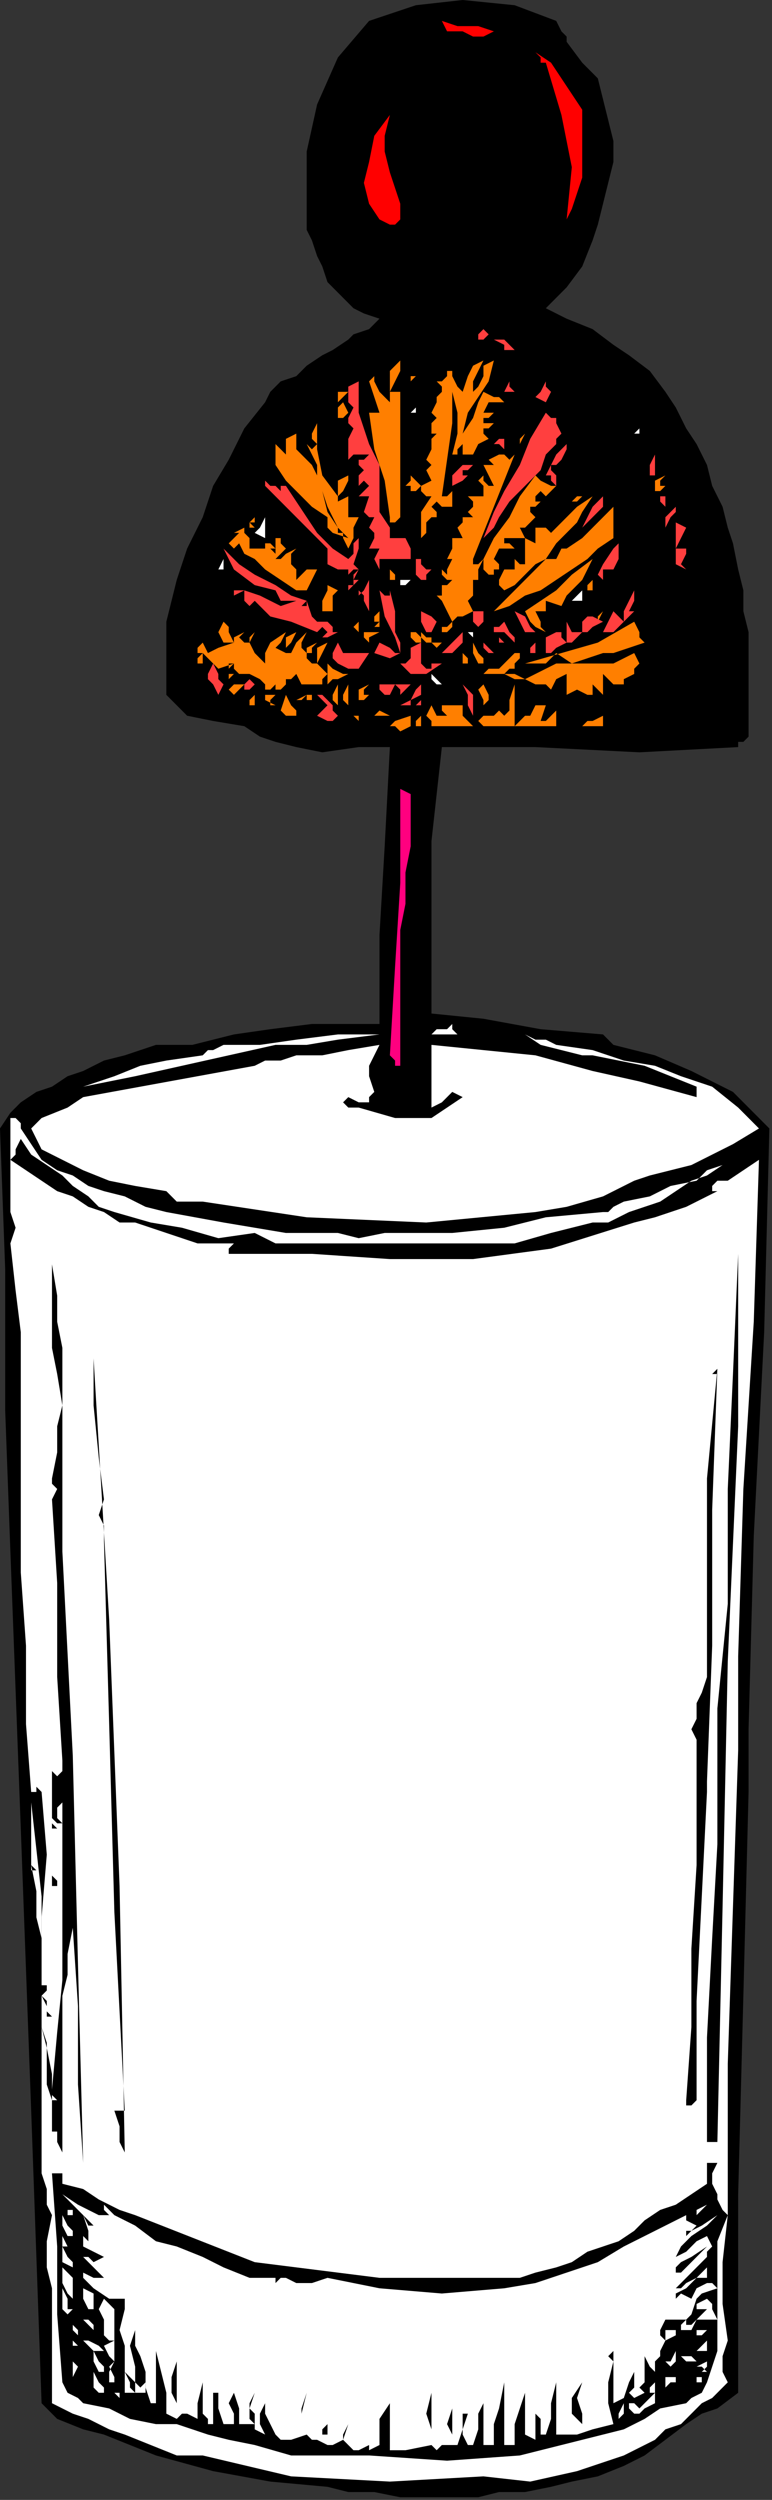 <?xml version="1.0" encoding="UTF-8" standalone="no"?>
<svg
   xmlns:dc="http://purl.org/dc/elements/1.1/"
   xmlns:cc="http://creativecommons.org/ns#"
   xmlns:rdf="http://www.w3.org/1999/02/22-rdf-syntax-ns#"
   xmlns:svg="http://www.w3.org/2000/svg"
   xmlns="http://www.w3.org/2000/svg"
   xmlns:sodipodi="http://sodipodi.sourceforge.net/DTD/sodipodi-0.dtd"
   xmlns:inkscape="http://www.inkscape.org/namespaces/inkscape"
   version="1.0"
   width="49.615mm"
   height="160.528mm"
   id="svg347"
   sodipodi:docname="OBSSG213.WMF">
  <rect width="100%" height="100%" fill="#333333" stroke="none"/>
  <sodipodi:namedview
     pagecolor="#ffffff"
     bordercolor="#666666"
     borderopacity="1"
     objecttolerance="10"
     gridtolerance="10"
     guidetolerance="10"
     inkscape:pageopacity="0"
     inkscape:pageshadow="2"
     inkscape:window-width="640"
     inkscape:window-height="480"
     id="namedview349" />
  <defs
     id="defs3">
    <pattern
       id="WMFhbasepattern"
       patternUnits="userSpaceOnUse"
       width="6"
       height="6"
       x="0"
       y="0" />
  </defs>
  <path
     style="fill:#000000;fill-rule:evenodd;fill-opacity:1;stroke:none;"
     d="  M 137.635,10.144   L 141.423,15.215   L 145.211,19.019   L 146.474,24.091   L 147.736,29.163   L 148.999,34.235   L 148.999,39.306   L 147.736,44.378   L 146.474,49.45   L 145.211,54.522   L 143.948,58.326   L 143.948,58.326   L 141.423,64.665   L 137.635,69.737   L 132.584,74.809   L 132.584,74.809   L 137.635,77.345   L 143.948,79.881   L 148.999,83.685   L 152.787,86.221   L 157.838,90.024   L 161.626,95.096   L 161.626,95.096   L 164.151,98.9   L 166.677,103.972   L 169.202,107.776   L 171.728,112.848   L 172.99,117.919   L 175.516,122.991   L 176.778,128.063   L 178.041,131.867   L 179.304,138.207   L 180.566,143.278   L 180.566,148.35   L 181.829,153.422   L 181.829,158.494   L 181.829,163.566   L 181.829,168.637   L 181.829,173.709   L 181.829,178.781   L 181.829,178.781   L 180.566,180.049   L 179.304,180.049   L 179.304,181.317   L 179.304,181.317   L 155.312,182.585   L 130.058,181.317   L 107.33,181.317   L 107.33,181.317   L 104.804,204.14   L 104.804,225.695   L 104.804,245.982   L 104.804,245.982   L 117.431,247.25   L 131.321,249.786   L 146.474,251.054   L 146.474,251.054   L 148.999,253.59   L 154.05,254.858   L 159.101,256.126   L 159.101,256.126   L 167.939,259.93   L 178.041,265.002   L 186.88,273.877   L 186.88,273.877   L 185.617,323.327   L 183.092,372.777   L 181.829,419.691   L 181.829,419.691   L 181.829,426.031   L 181.829,431.103   L 181.829,434.907   L 181.829,434.907   L 180.566,484.357   L 179.304,532.539   L 179.304,580.721   L 179.304,580.721   L 174.253,584.525   L 170.465,585.793   L 166.677,588.329   L 166.677,588.329   L 161.626,592.133   L 156.575,595.936   L 151.524,598.472   L 145.211,601.008   L 138.897,602.276   L 133.846,603.544   L 127.533,604.812   L 121.219,604.812   L 116.169,606.08   L 109.855,606.08   L 103.542,606.08   L 97.228,606.08   L 90.915,604.812   L 84.601,604.812   L 79.55,603.544   L 79.55,603.544   L 65.661,602.276   L 51.771,599.74   L 37.881,595.936   L 25.254,590.865   L 25.254,590.865   L 20.203,589.597   L 13.89,587.061   L 10.102,583.257   L 10.102,583.257   L 7.576,512.252   L 5.051,443.782   L 2.525,376.581   L 2.525,376.581   L 1.263,342.346   L 1.263,308.112   L 0,273.877   L 0,273.877   L 2.525,270.073   L 5.051,267.537   L 8.839,265.002   L 12.627,263.734   L 12.627,263.734   L 16.415,261.198   L 20.203,259.93   L 25.254,257.394   L 30.305,256.126   L 30.305,256.126   L 37.881,253.59   L 46.72,253.59   L 56.822,251.054   L 56.822,251.054   L 65.661,249.786   L 75.762,248.518   L 87.126,248.518   L 87.126,248.518   L 88.389,248.518   L 89.652,248.518   L 92.177,248.518   L 92.177,248.518   L 92.177,226.963   L 93.44,205.408   L 94.703,181.317   L 94.703,181.317   L 87.126,181.317   L 78.288,182.585   L 71.974,181.317   L 71.974,181.317   L 66.923,180.049   L 63.135,178.781   L 59.347,176.245   L 59.347,176.245   L 51.771,174.977   L 45.457,173.709   L 40.406,168.637   L 40.406,168.637   L 40.406,159.762   L 40.406,150.886   L 42.932,140.742   L 42.932,140.742   L 45.457,133.135   L 49.245,125.527   L 51.771,117.919   L 55.559,111.58   L 59.347,103.972   L 64.398,97.632   L 64.398,97.632   L 65.661,95.096   L 68.186,92.56   L 71.974,91.292   L 74.499,88.756   L 78.288,86.221   L 80.813,84.953   L 84.601,82.417   L 84.601,82.417   L 85.864,81.149   L 89.652,79.881   L 92.177,77.345   L 92.177,77.345   L 88.389,76.077   L 85.864,74.809   L 83.338,72.273   L 82.076,71.005   L 79.55,68.469   L 78.288,64.665   L 77.025,62.13   L 75.762,58.326   L 74.499,55.79   L 74.499,51.986   L 74.499,48.182   L 74.499,48.182   L 74.499,36.771   L 77.025,25.359   L 82.076,13.947   L 89.652,5.072   L 89.652,5.072   L 101.016,1.268   L 112.381,0   L 125.008,1.268   L 135.109,5.072   L 135.109,5.072   L 136.372,7.608   L 137.635,8.876   L 137.635,10.144  z "
     id="path5" />
  <path
     style="fill:#ff0000;fill-rule:evenodd;fill-opacity:1;stroke:none;"
     d="  M 119.957,7.608   L 117.431,8.876   L 114.906,8.876   L 112.381,7.608   L 112.381,7.608   L 109.855,7.608   L 108.592,7.608   L 107.33,5.072   L 107.33,5.072   L 111.118,6.34   L 116.169,6.34   L 119.957,7.608  z "
     id="path7" />
  <path
     style="fill:#ff0000;fill-rule:evenodd;fill-opacity:1;stroke:none;"
     d="  M 141.423,43.11   L 140.16,46.914   L 138.897,50.718   L 137.635,53.254   L 137.635,53.254   L 138.897,40.574   L 136.372,27.895   L 132.584,15.215   L 132.584,15.215   L 131.321,15.215   L 131.321,13.947   L 130.058,12.679   L 130.058,12.679   L 133.846,15.215   L 136.372,19.019   L 138.897,22.823   L 141.423,26.627   L 141.423,30.431   L 141.423,35.503   L 141.423,39.306   L 141.423,43.11  z "
     id="path9" />
  <path
     style="fill:#ff0000;fill-rule:evenodd;fill-opacity:1;stroke:none;"
     d="  M 97.228,53.254   L 95.965,54.522   L 94.703,54.522   L 92.177,53.254   L 92.177,53.254   L 89.652,49.45   L 88.389,44.378   L 89.652,39.306   L 90.915,32.967   L 94.703,27.895   L 94.703,27.895   L 93.44,32.967   L 93.44,36.771   L 94.703,41.842   L 95.965,45.646   L 97.228,49.45   L 97.228,53.254  z "
     id="path11" />
  <path
     style="fill:#ff3f3f;fill-rule:evenodd;fill-opacity:1;stroke:none;"
     d="  M 117.431,82.417   L 116.169,82.417   L 116.169,81.149   L 117.431,79.881   L 117.431,79.881   L 118.694,81.149   L 117.431,82.417   L 117.431,82.417  z "
     id="path13" />
  <path
     style="fill:#ff3f3f;fill-rule:evenodd;fill-opacity:1;stroke:none;"
     d="  M 125.008,84.953   L 122.482,84.953   L 122.482,83.685   L 119.957,82.417   L 119.957,82.417   L 119.957,82.417   L 122.482,82.417   L 122.482,82.417   L 122.482,82.417   L 123.745,83.685   L 125.008,84.953   L 125.008,84.953  z "
     id="path15" />
  <path
     style="fill:#ff7f00;fill-rule:evenodd;fill-opacity:1;stroke:none;"
     d="  M 114.906,95.096   L 116.169,93.828   L 117.431,91.292   L 117.431,88.756   L 119.957,87.489   L 119.957,87.489   L 118.694,92.56   L 116.169,96.364   L 113.643,100.168   L 112.381,105.24   L 112.381,105.24   L 114.906,101.436   L 116.169,97.632   L 117.431,95.096   L 117.431,95.096   L 119.957,96.364   L 121.219,96.364   L 122.482,97.632   L 122.482,97.632   L 121.219,97.632   L 118.694,97.632   L 117.431,100.168   L 117.431,100.168   L 118.694,100.168   L 119.957,100.168   L 119.957,100.168   L 119.957,100.168   L 118.694,101.436   L 117.431,101.436   L 117.431,102.704   L 117.431,102.704   L 118.694,102.704   L 118.694,102.704   L 119.957,102.704   L 119.957,102.704   L 118.694,103.972   L 117.431,103.972   L 117.431,105.24   L 117.431,105.24   L 118.694,106.508   L 116.169,107.776   L 114.906,110.312   L 114.906,110.312   L 113.643,110.312   L 112.381,110.312   L 112.381,107.776   L 112.381,107.776   L 111.118,109.044   L 111.118,110.312   L 109.855,110.312   L 109.855,110.312   L 111.118,105.24   L 111.118,100.168   L 109.855,95.096   L 109.855,95.096   L 109.855,102.704   L 108.592,111.58   L 107.33,120.455   L 107.33,120.455   L 108.592,120.455   L 109.855,119.187   L 109.855,120.455   L 109.855,120.455   L 109.855,121.723   L 109.855,122.991   L 107.33,122.991   L 107.33,122.991   L 107.33,122.991   L 106.067,121.723   L 104.804,122.991   L 104.804,122.991   L 106.067,124.259   L 106.067,125.527   L 104.804,125.527   L 104.804,125.527   L 103.542,126.795   L 103.542,129.331   L 102.279,130.599   L 102.279,130.599   L 102.279,128.063   L 102.279,124.259   L 104.804,120.455   L 104.804,120.455   L 103.542,120.455   L 102.279,119.187   L 102.279,117.919   L 102.279,117.919   L 104.804,116.651   L 103.542,114.115   L 104.804,112.848   L 104.804,112.848   L 103.542,111.58   L 104.804,109.044   L 104.804,107.776   L 104.804,107.776   L 104.804,106.508   L 106.067,105.24   L 104.804,105.24   L 104.804,105.24   L 104.804,102.704   L 106.067,101.436   L 104.804,100.168   L 104.804,100.168   L 106.067,97.632   L 106.067,96.364   L 107.33,95.096   L 107.33,95.096   L 107.33,93.828   L 106.067,92.56   L 107.33,92.56   L 107.33,92.56   L 107.33,92.56   L 107.33,92.56   L 107.33,92.56   L 107.33,92.56   L 108.592,91.292   L 108.592,90.024   L 109.855,90.024   L 109.855,90.024   L 109.855,91.292   L 111.118,93.828   L 112.381,95.096   L 112.381,95.096   L 112.381,95.096   L 112.381,95.096   L 112.381,95.096   L 112.381,95.096   L 112.381,95.096   L 112.381,95.096   L 112.381,95.096   L 112.381,95.096   L 113.643,91.292   L 114.906,88.756   L 117.431,87.489   L 117.431,87.489   L 116.169,90.024   L 114.906,92.56   L 114.906,95.096  z "
     id="path17" />
  <path
     style="fill:#ff7f00;fill-rule:evenodd;fill-opacity:1;stroke:none;"
     d="  M 94.703,95.096   L 95.965,95.096   L 97.228,95.096   L 97.228,95.096   L 97.228,95.096   L 97.228,101.436   L 97.228,106.508   L 97.228,112.848   L 97.228,112.848   L 97.228,117.919   L 97.228,121.723   L 97.228,125.527   L 97.228,125.527   L 95.965,126.795   L 94.703,126.795   L 94.703,125.527   L 94.703,125.527   L 93.44,116.651   L 90.915,109.044   L 89.652,100.168   L 89.652,100.168   L 89.652,100.168   L 90.915,100.168   L 92.177,100.168   L 92.177,100.168   L 90.915,96.364   L 89.652,92.56   L 92.177,90.024   L 92.177,90.024   L 90.915,91.292   L 90.915,92.56   L 92.177,95.096   L 92.177,95.096   L 92.177,93.828   L 92.177,95.096   L 94.703,97.632   L 94.703,97.632   L 94.703,93.828   L 94.703,90.024   L 97.228,87.489   L 97.228,87.489   L 97.228,90.024   L 95.965,92.56   L 94.703,95.096  z "
     id="path19" />
  <path
     style="fill:#ff7f00;fill-rule:evenodd;fill-opacity:1;stroke:none;"
     d="  M 99.754,92.56   L 99.754,92.56   L 99.754,92.56   L 99.754,92.56   L 99.754,92.56   L 99.754,91.292   L 101.016,91.292   L 99.754,92.56  z "
     id="path21" />
  <path
     style="fill:#ff3f3f;fill-rule:evenodd;fill-opacity:1;stroke:none;"
     d="  M 87.126,100.168   L 88.389,103.972   L 89.652,107.776   L 92.177,112.848   L 92.177,112.848   L 92.177,117.919   L 92.177,124.259   L 94.703,128.063   L 94.703,128.063   L 94.703,130.599   L 97.228,130.599   L 98.491,130.599   L 99.754,133.135   L 99.754,133.135   L 99.754,135.671   L 98.491,135.671   L 95.965,135.671   L 92.177,135.671   L 92.177,135.671   L 92.177,135.671   L 92.177,139.474   L 92.177,139.474   L 92.177,138.207   L 92.177,138.207   L 90.915,135.671   L 92.177,133.135   L 89.652,133.135   L 89.652,133.135   L 90.915,130.599   L 90.915,129.331   L 89.652,128.063   L 89.652,128.063   L 90.915,125.527   L 89.652,125.527   L 88.389,124.259   L 89.652,120.455   L 89.652,120.455   L 89.652,120.455   L 90.915,120.455   L 92.177,120.455   L 92.177,120.455   L 88.389,120.455   L 87.126,120.455   L 89.652,117.919   L 89.652,117.919   L 89.652,117.919   L 89.652,117.919   L 89.652,117.919   L 89.652,117.919   L 88.389,116.651   L 87.126,117.919   L 87.126,117.919   L 87.126,117.919   L 87.126,115.383   L 88.389,114.115   L 87.126,112.848   L 87.126,112.848   L 87.126,111.58   L 88.389,111.58   L 89.652,110.312   L 89.652,110.312   L 85.864,110.312   L 84.601,111.58   L 84.601,110.312   L 84.601,110.312   L 84.601,109.044   L 84.601,109.044   L 84.601,107.776   L 84.601,107.776   L 84.601,106.508   L 85.864,103.972   L 84.601,102.704   L 84.601,102.704   L 84.601,101.436   L 85.864,98.9   L 84.601,97.632   L 84.601,97.632   L 84.601,95.096   L 84.601,93.828   L 87.126,92.56   L 87.126,92.56   L 87.126,93.828   L 87.126,97.632   L 87.126,100.168  z "
     id="path23" />
  <path
     style="fill:#ff3f3f;fill-rule:evenodd;fill-opacity:1;stroke:none;"
     d="  M 125.008,95.096   L 123.745,95.096   L 122.482,95.096   L 122.482,95.096   L 122.482,95.096   L 123.745,92.56   L 123.745,93.828   L 125.008,95.096  z "
     id="path25" />
  <path
     style="fill:#ff7f00;fill-rule:evenodd;fill-opacity:1;stroke:none;"
     d="  M 84.601,95.096   L 83.338,96.364   L 82.076,97.632   L 82.076,97.632   L 82.076,97.632   L 82.076,95.096   L 83.338,95.096   L 84.601,95.096  z "
     id="path27" />
  <path
     style="fill:#ff3f3f;fill-rule:evenodd;fill-opacity:1;stroke:none;"
     d="  M 132.584,97.632   L 130.058,96.364   L 131.321,95.096   L 132.584,92.56   L 132.584,92.56   L 132.584,93.828   L 133.846,95.096   L 132.584,97.632  z "
     id="path29" />
  <path
     style="fill:#ff7f00;fill-rule:evenodd;fill-opacity:1;stroke:none;"
     d="  M 84.601,100.168   L 83.338,101.436   L 82.076,101.436   L 82.076,100.168   L 82.076,100.168   L 82.076,98.9   L 83.338,97.632   L 84.601,100.168   L 84.601,100.168   L 83.338,100.168   L 84.601,100.168   L 84.601,100.168  z "
     id="path31" />
  <path
     style="fill:#ffffff;fill-rule:evenodd;fill-opacity:1;stroke:none;"
     d="  M 102.279,100.168   L 101.016,100.168   L 99.754,100.168   L 99.754,100.168   L 99.754,100.168   L 101.016,98.9   L 101.016,100.168   L 102.279,100.168  z "
     id="path33" />
  <path
     style="fill:#ff3f3f;fill-rule:evenodd;fill-opacity:1;stroke:none;"
     d="  M 135.109,102.704   L 136.372,105.24   L 135.109,106.508   L 135.109,107.776   L 135.109,107.776   L 132.584,110.312   L 131.321,114.115   L 128.796,116.651   L 126.27,119.187   L 123.745,121.723   L 121.219,125.527   L 119.957,128.063   L 117.431,130.599   L 117.431,130.599   L 119.957,124.259   L 122.482,119.187   L 126.27,112.848   L 128.796,106.508   L 132.584,100.168   L 132.584,100.168   L 133.846,101.436   L 135.109,101.436   L 135.109,102.704  z "
     id="path35" />
  <path
     style="fill:#ff7f00;fill-rule:evenodd;fill-opacity:1;stroke:none;"
     d="  M 82.076,120.455   L 82.076,117.919   L 82.076,116.651   L 84.601,115.383   L 84.601,115.383   L 84.601,116.651   L 83.338,119.187   L 82.076,120.455   L 82.076,121.723   L 84.601,120.455   L 84.601,120.455   L 84.601,122.991   L 84.601,125.527   L 87.126,125.527   L 87.126,125.527   L 85.864,128.063   L 85.864,130.599   L 84.601,133.135   L 84.601,133.135   L 83.338,130.599   L 83.338,129.331   L 82.076,128.063   L 82.076,128.063   L 82.076,129.331   L 83.338,129.331   L 84.601,130.599   L 84.601,130.599   L 80.813,129.331   L 79.55,128.063   L 79.55,125.527   L 79.55,125.527   L 75.762,122.991   L 71.974,119.187   L 69.449,116.651   L 66.923,112.848   L 66.923,107.776   L 66.923,107.776   L 68.186,109.044   L 69.449,110.312   L 69.449,110.312   L 69.449,110.312   L 69.449,109.044   L 69.449,106.508   L 71.974,105.24   L 71.974,105.24   L 71.974,109.044   L 73.237,110.312   L 75.762,112.848   L 77.025,115.383   L 77.025,115.383   L 77.025,112.848   L 75.762,110.312   L 74.499,107.776   L 74.499,107.776   L 74.499,107.776   L 75.762,109.044   L 77.025,107.776   L 77.025,107.776   L 75.762,106.508   L 75.762,105.24   L 77.025,102.704   L 77.025,102.704   L 77.025,109.044   L 78.288,115.383   L 82.076,120.455  z "
     id="path37" />
  <path
     style="fill:#ff7f00;fill-rule:evenodd;fill-opacity:1;stroke:none;"
     d="  M 114.906,135.671   L 114.906,136.939   L 116.169,136.939   L 117.431,135.671   L 117.431,135.671   L 119.957,130.599   L 123.745,125.527   L 126.27,120.455   L 130.058,115.383   L 130.058,115.383   L 131.321,116.651   L 133.846,117.919   L 135.109,117.919   L 135.109,117.919   L 132.584,120.455   L 131.321,119.187   L 130.058,120.455   L 130.058,120.455   L 130.058,121.723   L 131.321,121.723   L 130.058,122.991   L 130.058,122.991   L 128.796,122.991   L 128.796,124.259   L 130.058,125.527   L 130.058,125.527   L 127.533,128.063   L 126.27,128.063   L 127.533,130.599   L 127.533,130.599   L 125.008,130.599   L 123.745,130.599   L 122.482,130.599   L 122.482,130.599   L 122.482,131.867   L 123.745,131.867   L 125.008,133.135   L 125.008,133.135   L 122.482,133.135   L 121.219,133.135   L 119.957,135.671   L 119.957,135.671   L 121.219,136.939   L 121.219,138.207   L 119.957,138.207   L 119.957,138.207   L 119.957,139.474   L 118.694,139.474   L 117.431,138.207   L 117.431,138.207   L 117.431,138.207   L 117.431,136.939   L 117.431,135.671   L 117.431,135.671   L 116.169,138.207   L 116.169,140.742   L 114.906,140.742   L 114.906,140.742   L 114.906,144.546   L 113.643,145.814   L 114.906,148.35   L 114.906,148.35   L 112.381,149.618   L 111.118,149.618   L 109.855,150.886   L 109.855,150.886   L 109.855,152.154   L 108.592,153.422   L 107.33,153.422   L 107.33,153.422   L 107.33,152.154   L 108.592,152.154   L 109.855,150.886   L 109.855,150.886   L 108.592,148.35   L 107.33,145.814   L 104.804,143.278   L 104.804,143.278   L 106.067,144.546   L 107.33,144.546   L 107.33,143.278   L 107.33,143.278   L 108.592,143.278   L 107.33,143.278   L 107.33,140.742   L 107.33,140.742   L 107.33,142.01   L 108.592,142.01   L 109.855,140.742   L 109.855,140.742   L 108.592,140.742   L 107.33,139.474   L 107.33,138.207   L 107.33,138.207   L 108.592,139.474   L 108.592,138.207   L 109.855,135.671   L 109.855,135.671   L 108.592,135.671   L 109.855,133.135   L 109.855,130.599   L 109.855,130.599   L 111.118,130.599   L 112.381,130.599   L 112.381,130.599   L 112.381,130.599   L 111.118,128.063   L 112.381,126.795   L 112.381,125.527   L 112.381,125.527   L 114.906,125.527   L 113.643,124.259   L 114.906,122.991   L 114.906,122.991   L 114.906,121.723   L 113.643,120.455   L 114.906,120.455   L 114.906,120.455   L 116.169,120.455   L 116.169,120.455   L 117.431,120.455   L 117.431,120.455   L 117.431,117.919   L 116.169,116.651   L 117.431,115.383   L 117.431,115.383   L 117.431,116.651   L 118.694,117.919   L 119.957,117.919   L 119.957,117.919   L 118.694,115.383   L 117.431,112.848   L 119.957,112.848   L 119.957,112.848   L 118.694,111.58   L 121.219,110.312   L 122.482,110.312   L 122.482,110.312   L 123.745,111.58   L 125.008,110.312   L 125.008,110.312   L 125.008,110.312   L 126.27,107.776   L 126.27,106.508   L 127.533,105.24   L 127.533,105.24   L 125.008,110.312   L 122.482,116.651   L 119.957,122.991   L 117.431,129.331   L 114.906,135.671  z "
     id="path39" />
  <path
     style="fill:#ffffff;fill-rule:evenodd;fill-opacity:1;stroke:none;"
     d="  M 156.575,105.24   L 154.05,105.24   L 154.05,105.24   L 154.05,105.24   L 154.05,105.24   L 155.312,103.972   L 155.312,105.24   L 156.575,105.24  z "
     id="path41" />
  <path
     style="fill:#ffffff;fill-rule:evenodd;fill-opacity:1;stroke:none;"
     d="  M 82.076,107.776   L 80.813,109.044   L 80.813,109.044   L 82.076,110.312   L 82.076,110.312   L 80.813,109.044   L 80.813,109.044   L 82.076,107.776  z "
     id="path43" />
  <path
     style="fill:#ff3f3f;fill-rule:evenodd;fill-opacity:1;stroke:none;"
     d="  M 122.482,107.776   L 122.482,109.044   L 121.219,107.776   L 119.957,107.776   L 119.957,107.776   L 121.219,106.508   L 122.482,106.508   L 122.482,107.776  z "
     id="path45" />
  <path
     style="fill:#ff3f3f;fill-rule:evenodd;fill-opacity:1;stroke:none;"
     d="  M 135.109,112.848   L 133.846,112.848   L 133.846,114.115   L 135.109,115.383   L 135.109,115.383   L 135.109,116.651   L 135.109,116.651   L 135.109,117.919   L 135.109,117.919   L 133.846,116.651   L 133.846,115.383   L 132.584,115.383   L 132.584,115.383   L 133.846,112.848   L 135.109,110.312   L 137.635,107.776   L 137.635,107.776   L 137.635,109.044   L 136.372,111.58   L 135.109,112.848  z "
     id="path47" />
  <path
     style="fill:#ffffff;fill-rule:evenodd;fill-opacity:1;stroke:none;"
     d="  M 99.754,110.312   L 98.491,110.312   L 98.491,110.312   L 99.754,110.312   L 99.754,110.312   L 99.754,110.312   L 99.754,110.312   L 99.754,110.312  z "
     id="path49" />
  <path
     style="fill:#ff3f3f;fill-rule:evenodd;fill-opacity:1;stroke:none;"
     d="  M 112.381,112.848   L 113.643,112.848   L 113.643,112.848   L 114.906,112.848   L 114.906,112.848   L 113.643,114.115   L 112.381,114.115   L 112.381,115.383   L 112.381,115.383   L 113.643,115.383   L 112.381,116.651   L 109.855,117.919   L 109.855,117.919   L 109.855,115.383   L 111.118,114.115   L 112.381,112.848   L 112.381,112.848   L 112.381,112.848   L 112.381,112.848   L 112.381,112.848  z "
     id="path51" />
  <path
     style="fill:#ff3f3f;fill-rule:evenodd;fill-opacity:1;stroke:none;"
     d="  M 159.101,115.383   L 157.838,115.383   L 157.838,112.848   L 159.101,110.312   L 159.101,110.312   L 159.101,111.58   L 159.101,112.848   L 159.101,115.383  z "
     id="path53" />
  <path
     style="fill:#000000;fill-rule:evenodd;fill-opacity:1;stroke:none;"
     d="  M 82.076,128.063   L 79.55,124.259   L 78.288,119.187   L 77.025,115.383   L 77.025,115.383   L 78.288,119.187   L 79.55,122.991   L 82.076,128.063  z "
     id="path55" />
  <path
     style="fill:#ff3f3f;fill-rule:evenodd;fill-opacity:1;stroke:none;"
     d="  M 69.449,117.919   L 71.974,121.723   L 74.499,125.527   L 77.025,129.331   L 80.813,133.135   L 84.601,135.671   L 84.601,135.671   L 85.864,134.403   L 85.864,131.867   L 87.126,130.599   L 87.126,130.599   L 87.126,133.135   L 85.864,136.939   L 87.126,138.207   L 87.126,138.207   L 88.389,136.939   L 88.389,136.939   L 87.126,138.207   L 87.126,138.207   L 85.864,140.742   L 85.864,142.01   L 84.601,143.278   L 84.601,143.278   L 84.601,142.01   L 85.864,142.01   L 87.126,140.742   L 87.126,140.742   L 85.864,140.742   L 85.864,139.474   L 87.126,138.207   L 87.126,138.207   L 85.864,138.207   L 84.601,139.474   L 84.601,138.207   L 84.601,138.207   L 83.338,138.207   L 83.338,138.207   L 82.076,138.207   L 82.076,138.207   L 79.55,136.939   L 79.55,133.135   L 79.55,133.135   L 79.55,133.135   L 77.025,130.599   L 74.499,128.063   L 71.974,125.527   L 69.449,122.991   L 66.923,120.455   L 64.398,117.919   L 64.398,117.919   L 64.398,116.651   L 65.661,117.919   L 66.923,117.919   L 66.923,117.919   L 68.186,119.187   L 68.186,117.919   L 69.449,117.919  z "
     id="path57" />
  <path
     style="fill:#ff7f00;fill-rule:evenodd;fill-opacity:1;stroke:none;"
     d="  M 102.279,117.919   L 101.016,119.187   L 99.754,119.187   L 99.754,117.919   L 99.754,117.919   L 98.491,117.919   L 99.754,116.651   L 99.754,115.383   L 99.754,115.383   L 101.016,116.651   L 102.279,117.919   L 102.279,117.919  z "
     id="path59" />
  <path
     style="fill:#ff7f00;fill-rule:evenodd;fill-opacity:1;stroke:none;"
     d="  M 161.626,117.919   L 160.363,119.187   L 159.101,119.187   L 159.101,120.455   L 159.101,120.455   L 159.101,119.187   L 159.101,116.651   L 161.626,115.383   L 161.626,115.383   L 160.363,116.651   L 160.363,117.919   L 161.626,117.919  z "
     id="path61" />
  <path
     style="fill:#ff7f00;fill-rule:evenodd;fill-opacity:1;stroke:none;"
     d="  M 137.635,122.991   L 138.897,121.723   L 140.16,120.455   L 141.423,120.455   L 141.423,120.455   L 140.16,121.723   L 138.897,121.723   L 137.635,122.991  z "
     id="path63" />
  <path
     style="fill:#ff7f00;fill-rule:evenodd;fill-opacity:1;stroke:none;"
     d="  M 99.754,122.991   L 99.754,122.991   L 99.754,122.991   L 99.754,122.991   L 99.754,122.991   L 99.754,121.723   L 99.754,121.723   L 99.754,122.991  z "
     id="path65" />
  <path
     style="fill:#ff3f3f;fill-rule:evenodd;fill-opacity:1;stroke:none;"
     d="  M 161.626,122.991   L 160.363,121.723   L 160.363,120.455   L 161.626,120.455   L 161.626,120.455   L 161.626,121.723   L 161.626,121.723   L 161.626,122.991  z "
     id="path67" />
  <path
     style="fill:#ff7f00;fill-rule:evenodd;fill-opacity:1;stroke:none;"
     d="  M 122.482,143.278   L 121.219,142.01   L 121.219,140.742   L 122.482,138.207   L 122.482,138.207   L 123.745,138.207   L 125.008,138.207   L 125.008,138.207   L 125.008,138.207   L 125.008,138.207   L 125.008,136.939   L 125.008,135.671   L 125.008,135.671   L 126.27,136.939   L 127.533,136.939   L 127.533,135.671   L 127.533,135.671   L 127.533,134.403   L 127.533,133.135   L 127.533,130.599   L 127.533,130.599   L 130.058,131.867   L 130.058,130.599   L 130.058,128.063   L 130.058,128.063   L 132.584,128.063   L 133.846,129.331   L 135.109,128.063   L 135.109,128.063   L 137.635,125.527   L 140.16,122.991   L 143.948,120.455   L 143.948,120.455   L 141.423,124.259   L 140.16,126.795   L 137.635,129.331   L 135.109,131.867   L 132.584,135.671   L 130.058,136.939   L 127.533,139.474   L 125.008,142.01   L 122.482,143.278  z "
     id="path69" />
  <path
     style="fill:#ff3f3f;fill-rule:evenodd;fill-opacity:1;stroke:none;"
     d="  M 141.423,128.063   L 141.423,128.063   L 141.423,128.063   L 141.423,128.063   L 141.423,128.063   L 142.685,125.527   L 143.948,122.991   L 146.474,120.455   L 146.474,120.455   L 146.474,122.991   L 143.948,125.527   L 141.423,128.063  z "
     id="path71" />
  <path
     style="fill:#ff7f00;fill-rule:evenodd;fill-opacity:1;stroke:none;"
     d="  M 61.872,128.063   L 60.61,128.063   L 60.61,126.795   L 61.872,125.527   L 61.872,125.527   L 61.872,126.795   L 60.61,126.795   L 61.872,128.063  z "
     id="path73" />
  <path
     style="fill:#ff3f3f;fill-rule:evenodd;fill-opacity:1;stroke:none;"
     d="  M 161.626,128.063   L 161.626,125.527   L 162.889,124.259   L 164.151,122.991   L 164.151,122.991   L 164.151,124.259   L 162.889,125.527   L 161.626,128.063  z "
     id="path75" />
  <path
     style="fill:#ffffff;fill-rule:evenodd;fill-opacity:1;stroke:none;"
     d="  M 64.398,130.599   L 61.872,129.331   L 63.135,128.063   L 64.398,125.527   L 64.398,125.527   L 64.398,126.795   L 64.398,129.331   L 64.398,130.599  z "
     id="path77" />
  <path
     style="fill:#ff7f00;fill-rule:evenodd;fill-opacity:1;stroke:none;"
     d="  M 64.398,133.135   L 64.398,131.867   L 65.661,131.867   L 66.923,133.135   L 66.923,133.135   L 66.923,134.403   L 65.661,133.135   L 66.923,133.135   L 66.923,133.135   L 66.923,131.867   L 66.923,130.599   L 66.923,130.599   L 66.923,130.599   L 68.186,130.599   L 68.186,131.867   L 69.449,133.135   L 69.449,133.135   L 68.186,134.403   L 66.923,135.671   L 66.923,135.671   L 66.923,135.671   L 68.186,135.671   L 69.449,134.403   L 71.974,133.135   L 71.974,133.135   L 70.711,134.403   L 70.711,136.939   L 71.974,138.207   L 71.974,138.207   L 71.974,135.671   L 71.974,136.939   L 71.974,139.474   L 71.974,140.742   L 74.499,138.207   L 74.499,138.207   L 74.499,138.207   L 75.762,138.207   L 77.025,138.207   L 77.025,138.207   L 75.762,140.742   L 74.499,143.278   L 71.974,143.278   L 71.974,143.278   L 68.186,140.742   L 64.398,138.207   L 61.872,135.671   L 61.872,135.671   L 59.347,134.403   L 58.084,131.867   L 56.822,133.135   L 56.822,133.135   L 55.559,131.867   L 55.559,131.867   L 56.822,130.599   L 56.822,130.599   L 55.559,130.599   L 55.559,130.599   L 56.822,130.599   L 56.822,130.599   L 58.084,129.331   L 56.822,129.331   L 59.347,128.063   L 59.347,128.063   L 59.347,129.331   L 60.61,130.599   L 60.61,133.135   L 64.398,133.135  z "
     id="path79" />
  <path
     style="fill:#ff7f00;fill-rule:evenodd;fill-opacity:1;stroke:none;"
     d="  M 148.999,130.599   L 145.211,133.135   L 142.685,135.671   L 138.897,138.207   L 135.109,140.742   L 131.321,143.278   L 127.533,144.546   L 123.745,147.082   L 119.957,148.35   L 119.957,148.35   L 122.482,145.814   L 125.008,143.278   L 127.533,140.742   L 130.058,138.207   L 132.584,135.671   L 132.584,135.671   L 135.109,135.671   L 136.372,133.135   L 137.635,133.135   L 137.635,133.135   L 141.423,130.599   L 145.211,126.795   L 148.999,122.991   L 148.999,122.991   L 148.999,125.527   L 148.999,128.063   L 148.999,130.599  z "
     id="path81" />
  <path
     style="fill:#ffffff;fill-rule:evenodd;fill-opacity:1;stroke:none;"
     d="  M 99.754,128.063   L 99.754,128.063   L 98.491,128.063   L 97.228,128.063   L 97.228,128.063   L 98.491,128.063   L 99.754,128.063   L 99.754,128.063  z "
     id="path83" />
  <path
     style="fill:#ff3f3f;fill-rule:evenodd;fill-opacity:1;stroke:none;"
     d="  M 166.677,133.135   L 166.677,134.403   L 165.414,136.939   L 166.677,138.207   L 166.677,138.207   L 164.151,136.939   L 164.151,133.135   L 164.151,130.599   L 164.151,130.599   L 164.151,129.331   L 164.151,126.795   L 166.677,128.063   L 166.677,128.063   L 165.414,130.599   L 164.151,133.135   L 166.677,133.135  z "
     id="path85" />
  <path
     style="fill:#000000;fill-rule:evenodd;fill-opacity:1;stroke:none;"
     d="  M 97.228,133.135   L 95.965,133.135   L 94.703,133.135   L 94.703,133.135   L 94.703,133.135   L 95.965,133.135   L 97.228,133.135   L 97.228,133.135  z "
     id="path87" />
  <path
     style="fill:#ff3f3f;fill-rule:evenodd;fill-opacity:1;stroke:none;"
     d="  M 74.499,145.814   L 74.499,147.082   L 73.237,147.082   L 74.499,145.814   L 74.499,145.814   L 75.762,149.618   L 77.025,150.886   L 79.55,150.886   L 79.55,150.886   L 80.813,152.154   L 80.813,153.422   L 82.076,153.422   L 82.076,153.422   L 79.55,154.69   L 78.288,154.69   L 79.55,153.422   L 79.55,153.422   L 78.288,152.154   L 77.025,153.422   L 77.025,153.422   L 77.025,153.422   L 70.711,150.886   L 65.661,149.618   L 61.872,145.814   L 61.872,145.814   L 60.61,147.082   L 59.347,145.814   L 59.347,143.278   L 59.347,143.278   L 56.822,144.546   L 56.822,144.546   L 56.822,143.278   L 56.822,143.278   L 59.347,143.278   L 63.135,144.546   L 65.661,145.814   L 68.186,147.082   L 71.974,145.814   L 71.974,145.814   L 70.711,145.814   L 68.186,145.814   L 66.923,143.278   L 66.923,143.278   L 61.872,142.01   L 56.822,138.207   L 54.296,133.135   L 54.296,133.135   L 58.084,136.939   L 61.872,139.474   L 66.923,142.01   L 70.711,144.546   L 74.499,145.814  z "
     id="path89" />
  <path
     style="fill:#ff7f00;fill-rule:evenodd;fill-opacity:1;stroke:none;"
     d="  M 107.33,133.135   L 106.067,133.135   L 104.804,133.135   L 104.804,133.135   L 104.804,133.135   L 104.804,133.135   L 106.067,133.135   L 107.33,133.135  z "
     id="path91" />
  <path
     style="fill:#ff3f3f;fill-rule:evenodd;fill-opacity:1;stroke:none;"
     d="  M 148.999,138.207   L 147.736,138.207   L 146.474,138.207   L 146.474,138.207   L 146.474,138.207   L 146.474,139.474   L 146.474,140.742   L 146.474,140.742   L 146.474,140.742   L 145.211,139.474   L 146.474,136.939   L 148.999,133.135   L 148.999,133.135   L 150.262,131.867   L 150.262,135.671   L 148.999,138.207  z "
     id="path93" />
  <path
     style="fill:#ffffff;fill-rule:evenodd;fill-opacity:1;stroke:none;"
     d="  M 54.296,138.207   L 54.296,138.207   L 53.034,138.207   L 54.296,135.671   L 54.296,135.671   L 54.296,136.939   L 54.296,138.207   L 54.296,138.207  z "
     id="path95" />
  <path
     style="fill:#ff3f3f;fill-rule:evenodd;fill-opacity:1;stroke:none;"
     d="  M 104.804,138.207   L 104.804,138.207   L 103.542,138.207   L 104.804,138.207   L 104.804,138.207   L 104.804,138.207   L 104.804,138.207   L 104.804,138.207   L 104.804,138.207   L 103.542,139.474   L 103.542,140.742   L 102.279,140.742   L 102.279,140.742   L 101.016,139.474   L 101.016,135.671   L 102.279,135.671   L 102.279,135.671   L 102.279,136.939   L 103.542,138.207   L 104.804,138.207  z "
     id="path97" />
  <path
     style="fill:#ff7f00;fill-rule:evenodd;fill-opacity:1;stroke:none;"
     d="  M 141.423,140.742   L 137.635,144.546   L 136.372,147.082   L 132.584,145.814   L 132.584,145.814   L 132.584,148.35   L 131.321,148.35   L 130.058,148.35   L 130.058,148.35   L 131.321,150.886   L 131.321,152.154   L 132.584,153.422   L 132.584,153.422   L 130.058,152.154   L 128.796,150.886   L 127.533,148.35   L 127.533,148.35   L 131.321,145.814   L 135.109,143.278   L 138.897,139.474   L 143.948,135.671   L 143.948,135.671   L 142.685,138.207   L 141.423,140.742   L 141.423,140.742  z "
     id="path99" />
  <path
     style="fill:#ff7f00;fill-rule:evenodd;fill-opacity:1;stroke:none;"
     d="  M 94.703,140.742   L 93.44,140.742   L 94.703,140.742   L 94.703,138.207   L 94.703,138.207   L 95.965,139.474   L 95.965,140.742   L 94.703,140.742  z "
     id="path101" />
  <path
     style="fill:#ff3f3f;fill-rule:evenodd;fill-opacity:1;stroke:none;"
     d="  M 89.652,148.35   L 88.389,145.814   L 88.389,144.546   L 87.126,143.278   L 87.126,143.278   L 87.126,144.546   L 87.126,145.814   L 87.126,145.814   L 87.126,145.814   L 87.126,144.546   L 88.389,143.278   L 89.652,140.742   L 89.652,140.742   L 89.652,143.278   L 89.652,145.814   L 89.652,148.35  z "
     id="path103" />
  <path
     style="fill:#ffffff;fill-rule:evenodd;fill-opacity:1;stroke:none;"
     d="  M 99.754,140.742   L 98.491,142.01   L 97.228,142.01   L 97.228,140.742   L 97.228,140.742   L 98.491,140.742   L 99.754,140.742   L 99.754,140.742  z "
     id="path105" />
  <path
     style="fill:#ff7f00;fill-rule:evenodd;fill-opacity:1;stroke:none;"
     d="  M 82.076,145.814   L 80.813,147.082   L 80.813,148.35   L 79.55,148.35   L 79.55,148.35   L 78.288,148.35   L 78.288,145.814   L 79.55,143.278   L 79.55,143.278   L 79.55,143.278   L 79.55,142.01   L 82.076,143.278   L 82.076,143.278   L 80.813,144.546   L 80.813,147.082   L 82.076,145.814  z "
     id="path107" />
  <path
     style="fill:#ff7f00;fill-rule:evenodd;fill-opacity:1;stroke:none;"
     d="  M 143.948,143.278   L 142.685,143.278   L 142.685,142.01   L 143.948,140.742   L 143.948,140.742   L 143.948,140.742   L 143.948,142.01   L 143.948,143.278  z "
     id="path109" />
  <path
     style="fill:#ff3f3f;fill-rule:evenodd;fill-opacity:1;stroke:none;"
     d="  M 94.703,143.278   L 95.965,148.35   L 95.965,153.422   L 97.228,155.958   L 97.228,155.958   L 97.228,157.226   L 97.228,158.494   L 97.228,158.494   L 97.228,158.494   L 95.965,154.69   L 93.44,149.618   L 92.177,143.278   L 92.177,143.278   L 93.44,144.546   L 94.703,144.546   L 94.703,143.278  z "
     id="path111" />
  <path
     style="fill:#ffffff;fill-rule:evenodd;fill-opacity:1;stroke:none;"
     d="  M 141.423,145.814   L 138.897,145.814   L 140.16,144.546   L 141.423,143.278   L 141.423,143.278   L 141.423,144.546   L 141.423,145.814   L 141.423,145.814  z "
     id="path113" />
  <path
     style="fill:#ff3f3f;fill-rule:evenodd;fill-opacity:1;stroke:none;"
     d="  M 154.05,148.35   L 151.524,150.886   L 148.999,153.422   L 146.474,153.422   L 146.474,153.422   L 147.736,150.886   L 148.999,148.35   L 151.524,150.886   L 151.524,150.886   L 151.524,148.35   L 152.787,145.814   L 154.05,143.278   L 154.05,143.278   L 154.05,145.814   L 152.787,148.35   L 154.05,148.35  z "
     id="path115" />
  <path
     style="fill:#ff7f00;fill-rule:evenodd;fill-opacity:1;stroke:none;"
     d="  M 92.177,150.886   L 92.177,152.154   L 90.915,152.154   L 92.177,150.886   L 92.177,150.886   L 90.915,150.886   L 90.915,149.618   L 92.177,148.35   L 92.177,148.35   L 92.177,149.618   L 92.177,150.886   L 92.177,150.886  z "
     id="path117" />
  <path
     style="fill:#ff3f3f;fill-rule:evenodd;fill-opacity:1;stroke:none;"
     d="  M 117.431,148.35   L 117.431,150.886   L 116.169,152.154   L 114.906,150.886   L 114.906,150.886   L 114.906,150.886   L 114.906,149.618   L 114.906,148.35   L 114.906,148.35   L 116.169,148.35   L 117.431,148.35   L 117.431,148.35  z "
     id="path119" />
  <path
     style="fill:#ff7f00;fill-rule:evenodd;fill-opacity:1;stroke:none;"
     d="  M 146.474,148.35   L 145.211,150.886   L 145.211,149.618   L 146.474,148.35   L 146.474,148.35   L 146.474,147.082   L 146.474,148.35   L 146.474,148.35  z "
     id="path121" />
  <path
     style="fill:#ffffff;fill-rule:evenodd;fill-opacity:1;stroke:none;"
     d="  M 97.228,153.422   L 97.228,152.154   L 97.228,149.618   L 97.228,148.35   L 97.228,148.35   L 97.228,150.886   L 97.228,153.422   L 97.228,153.422  z "
     id="path123" />
  <path
     style="fill:#ff3f3f;fill-rule:evenodd;fill-opacity:1;stroke:none;"
     d="  M 104.804,153.422   L 103.542,153.422   L 102.279,150.886   L 102.279,148.35   L 102.279,148.35   L 104.804,149.618   L 106.067,150.886   L 104.804,153.422  z "
     id="path125" />
  <path
     style="fill:#ff7f00;fill-rule:evenodd;fill-opacity:1;stroke:none;"
     d="  M 56.822,155.958   L 54.296,155.958   L 53.034,153.422   L 54.296,150.886   L 54.296,150.886   L 55.559,152.154   L 55.559,153.422   L 56.822,155.958  z "
     id="path127" />
  <path
     style="fill:#ff7f00;fill-rule:evenodd;fill-opacity:1;stroke:none;"
     d="  M 87.126,153.422   L 85.864,152.154   L 85.864,152.154   L 87.126,150.886   L 87.126,150.886   L 87.126,152.154   L 87.126,153.422   L 87.126,153.422  z "
     id="path129" />
  <path
     style="fill:#ff3f3f;fill-rule:evenodd;fill-opacity:1;stroke:none;"
     d="  M 130.058,153.422   L 127.533,153.422   L 126.27,150.886   L 125.008,148.35   L 125.008,148.35   L 127.533,149.618   L 128.796,152.154   L 130.058,153.422  z "
     id="path131" />
  <path
     style="fill:#ff3f3f;fill-rule:evenodd;fill-opacity:1;stroke:none;"
     d="  M 141.423,153.422   L 140.16,154.69   L 138.897,155.958   L 137.635,155.958   L 137.635,155.958   L 137.635,154.69   L 137.635,153.422   L 137.635,150.886   L 137.635,150.886   L 138.897,153.422   L 141.423,153.422   L 141.423,150.886   L 141.423,150.886   L 142.685,149.618   L 143.948,149.618   L 146.474,150.886   L 146.474,150.886   L 143.948,152.154   L 142.685,153.422   L 141.423,153.422  z "
     id="path133" />
  <path
     style="fill:#ff7f00;fill-rule:evenodd;fill-opacity:1;stroke:none;"
     d="  M 61.872,155.958   L 60.61,155.958   L 60.61,154.69   L 61.872,153.422   L 61.872,153.422   L 60.61,155.958   L 61.872,158.494   L 64.398,161.03   L 64.398,161.03   L 64.398,158.494   L 65.661,155.958   L 69.449,153.422   L 69.449,153.422   L 68.186,155.958   L 66.923,157.226   L 69.449,158.494   L 69.449,158.494   L 69.449,157.226   L 69.449,154.69   L 71.974,153.422   L 71.974,153.422   L 70.711,155.958   L 69.449,157.226   L 69.449,158.494   L 69.449,158.494   L 70.711,158.494   L 71.974,155.958   L 74.499,153.422   L 74.499,153.422   L 73.237,155.958   L 73.237,157.226   L 74.499,158.494   L 74.499,158.494   L 73.237,158.494   L 74.499,158.494   L 74.499,158.494   L 74.499,158.494   L 74.499,157.226   L 74.499,157.226   L 77.025,155.958   L 77.025,155.958   L 75.762,157.226   L 75.762,158.494   L 74.499,158.494   L 74.499,158.494   L 74.499,159.762   L 75.762,161.03   L 77.025,161.03   L 77.025,161.03   L 77.025,159.762   L 77.025,157.226   L 79.55,155.958   L 79.55,155.958   L 78.288,158.494   L 77.025,161.03   L 79.55,163.566   L 79.55,163.566   L 79.55,163.566   L 79.55,162.298   L 79.55,161.03   L 79.55,161.03   L 80.813,162.298   L 83.338,163.566   L 84.601,163.566   L 84.601,163.566   L 82.076,164.833   L 80.813,164.833   L 79.55,166.101   L 79.55,166.101   L 79.55,164.833   L 79.55,164.833   L 79.55,163.566   L 79.55,163.566   L 78.288,164.833   L 78.288,166.101   L 77.025,166.101   L 77.025,166.101   L 75.762,166.101   L 73.237,166.101   L 71.974,163.566   L 71.974,163.566   L 70.711,164.833   L 69.449,164.833   L 69.449,166.101   L 69.449,166.101   L 68.186,167.369   L 66.923,167.369   L 66.923,166.101   L 66.923,166.101   L 65.661,166.101   L 65.661,166.101   L 66.923,166.101   L 66.923,166.101   L 65.661,167.369   L 64.398,167.369   L 64.398,166.101   L 64.398,166.101   L 63.135,164.833   L 60.61,163.566   L 59.347,163.566   L 59.347,163.566   L 58.084,163.566   L 56.822,162.298   L 56.822,161.03   L 56.822,161.03   L 55.559,161.03   L 55.559,162.298   L 56.822,161.03   L 56.822,161.03   L 53.034,162.298   L 50.508,159.762   L 49.245,158.494   L 49.245,161.03   L 49.245,161.03   L 47.983,161.03   L 47.983,159.762   L 49.245,158.494   L 49.245,158.494   L 47.983,158.494   L 47.983,157.226   L 49.245,155.958   L 49.245,155.958   L 50.508,158.494   L 53.034,157.226   L 56.822,155.958   L 56.822,155.958   L 56.822,155.958   L 56.822,154.69   L 59.347,153.422   L 59.347,153.422   L 58.084,154.69   L 59.347,155.958   L 61.872,155.958  z "
     id="path135" />
  <path
     style="fill:#ff3f3f;fill-rule:evenodd;fill-opacity:1;stroke:none;"
     d="  M 125.008,155.958   L 123.745,154.69   L 122.482,153.422   L 119.957,153.422   L 119.957,153.422   L 121.219,154.69   L 122.482,155.958   L 122.482,155.958   L 122.482,155.958   L 121.219,155.958   L 121.219,154.69   L 119.957,153.422   L 119.957,153.422   L 119.957,152.154   L 121.219,152.154   L 122.482,150.886   L 122.482,150.886   L 123.745,153.422   L 125.008,154.69   L 125.008,155.958  z "
     id="path137" />
  <path
     style="fill:#ffffff;fill-rule:evenodd;fill-opacity:1;stroke:none;"
     d="  M 64.398,155.958   L 63.135,154.69   L 63.135,154.69   L 64.398,155.958   L 64.398,155.958   L 63.135,157.226   L 63.135,157.226   L 64.398,155.958  z "
     id="path139" />
  <path
     style="fill:#ff7f00;fill-rule:evenodd;fill-opacity:1;stroke:none;"
     d="  M 92.177,153.422   L 89.652,154.69   L 89.652,155.958   L 89.652,155.958   L 89.652,155.958   L 88.389,154.69   L 88.389,153.422   L 92.177,153.422  z "
     id="path141" />
  <path
     style="fill:#ffffff;fill-rule:evenodd;fill-opacity:1;stroke:none;"
     d="  M 114.906,153.422   L 114.906,154.69   L 113.643,153.422   L 112.381,150.886   L 112.381,150.886   L 113.643,153.422   L 114.906,153.422   L 114.906,153.422  z "
     id="path143" />
  <path
     style="fill:#ff7f00;fill-rule:evenodd;fill-opacity:1;stroke:none;"
     d="  M 102.279,155.958   L 101.016,155.958   L 99.754,154.69   L 99.754,153.422   L 99.754,153.422   L 101.016,153.422   L 102.279,154.69   L 102.279,155.958  z "
     id="path145" />
  <path
     style="fill:#ff7f00;fill-rule:evenodd;fill-opacity:1;stroke:none;"
     d="  M 156.575,155.958   L 152.787,157.226   L 148.999,158.494   L 146.474,158.494   L 146.474,158.494   L 142.685,159.762   L 138.897,161.03   L 135.109,158.494   L 135.109,158.494   L 132.584,161.03   L 130.058,161.03   L 127.533,161.03   L 127.533,161.03   L 136.372,158.494   L 145.211,155.958   L 154.05,150.886   L 154.05,150.886   L 155.312,153.422   L 155.312,154.69   L 156.575,155.958  z "
     id="path147" />
  <path
     style="fill:#ff7f00;fill-rule:evenodd;fill-opacity:1;stroke:none;"
     d="  M 104.804,155.958   L 103.542,155.958   L 102.279,154.69   L 102.279,153.422   L 102.279,153.422   L 103.542,154.69   L 104.804,154.69   L 104.804,155.958  z "
     id="path149" />
  <path
     style="fill:#ff3f3f;fill-rule:evenodd;fill-opacity:1;stroke:none;"
     d="  M 112.381,155.958   L 111.118,157.226   L 109.855,158.494   L 107.33,158.494   L 107.33,158.494   L 108.592,157.226   L 109.855,155.958   L 112.381,153.422   L 112.381,153.422   L 112.381,154.69   L 112.381,155.958   L 112.381,155.958  z "
     id="path151" />
  <path
     style="fill:#ff3f3f;fill-rule:evenodd;fill-opacity:1;stroke:none;"
     d="  M 137.635,155.958   L 135.109,157.226   L 133.846,158.494   L 132.584,158.494   L 132.584,158.494   L 132.584,155.958   L 132.584,154.69   L 135.109,153.422   L 135.109,153.422   L 136.372,153.422   L 136.372,154.69   L 137.635,155.958  z "
     id="path153" />
  <path
     style="fill:#ff7f00;fill-rule:evenodd;fill-opacity:1;stroke:none;"
     d="  M 107.33,155.958   L 106.067,157.226   L 106.067,157.226   L 104.804,155.958   L 104.804,155.958   L 106.067,155.958   L 107.33,155.958   L 107.33,155.958  z "
     id="path155" />
  <path
     style="fill:#ff3f3f;fill-rule:evenodd;fill-opacity:1;stroke:none;"
     d="  M 97.228,158.494   L 94.703,159.762   L 90.915,158.494   L 92.177,155.958   L 92.177,155.958   L 94.703,157.226   L 95.965,158.494   L 97.228,158.494  z "
     id="path157" />
  <path
     style="fill:#ff3f3f;fill-rule:evenodd;fill-opacity:1;stroke:none;"
     d="  M 119.957,158.494   L 118.694,158.494   L 117.431,157.226   L 117.431,155.958   L 117.431,155.958   L 118.694,157.226   L 119.957,158.494   L 119.957,158.494  z "
     id="path159" />
  <path
     style="fill:#ff3f3f;fill-rule:evenodd;fill-opacity:1;stroke:none;"
     d="  M 89.652,158.494   L 87.126,162.298   L 84.601,162.298   L 82.076,161.03   L 82.076,161.03   L 80.813,159.762   L 80.813,158.494   L 82.076,155.958   L 82.076,155.958   L 83.338,158.494   L 85.864,158.494   L 89.652,158.494  z "
     id="path161" />
  <path
     style="fill:#ff3f3f;fill-rule:evenodd;fill-opacity:1;stroke:none;"
     d="  M 104.804,161.03   L 106.067,161.03   L 107.33,161.03   L 107.33,161.03   L 107.33,161.03   L 103.542,163.566   L 99.754,163.566   L 97.228,161.03   L 97.228,161.03   L 98.491,161.03   L 99.754,159.762   L 99.754,157.226   L 102.279,155.958   L 102.279,155.958   L 102.279,158.494   L 102.279,161.03   L 102.279,161.03   L 102.279,161.03   L 103.542,162.298   L 104.804,162.298   L 104.804,161.03  z "
     id="path163" />
  <path
     style="fill:#ff3f3f;fill-rule:evenodd;fill-opacity:1;stroke:none;"
     d="  M 130.058,158.494   L 128.796,158.494   L 128.796,157.226   L 130.058,155.958   L 130.058,155.958   L 130.058,157.226   L 130.058,158.494   L 130.058,158.494  z "
     id="path165" />
  <path
     style="fill:#ff7f00;fill-rule:evenodd;fill-opacity:1;stroke:none;"
     d="  M 117.431,161.03   L 116.169,161.03   L 114.906,158.494   L 114.906,155.958   L 114.906,155.958   L 116.169,158.494   L 117.431,159.762   L 117.431,161.03  z "
     id="path167" />
  <path
     style="fill:#ff7f00;fill-rule:evenodd;fill-opacity:1;stroke:none;"
     d="  M 114.906,161.03   L 113.643,161.03   L 112.381,161.03   L 112.381,158.494   L 112.381,158.494   L 113.643,159.762   L 113.643,161.03   L 114.906,161.03  z "
     id="path169" />
  <path
     style="fill:#ff7f00;fill-rule:evenodd;fill-opacity:1;stroke:none;"
     d="  M 125.008,161.03   L 125.008,162.298   L 123.745,162.298   L 122.482,163.566   L 122.482,163.566   L 125.008,164.833   L 127.533,164.833   L 130.058,163.566   L 132.584,162.298   L 135.109,161.03   L 137.635,161.03   L 137.635,161.03   L 143.948,161.03   L 148.999,161.03   L 154.05,158.494   L 154.05,158.494   L 155.312,161.03   L 154.05,162.298   L 154.05,163.566   L 154.05,163.566   L 151.524,164.833   L 151.524,166.101   L 151.524,166.101   L 151.524,166.101   L 148.999,166.101   L 147.736,164.833   L 146.474,163.566   L 146.474,163.566   L 146.474,166.101   L 146.474,167.369   L 146.474,168.637   L 146.474,168.637   L 145.211,167.369   L 145.211,167.369   L 143.948,166.101   L 143.948,166.101   L 143.948,166.101   L 142.685,166.101   L 143.948,166.101   L 143.948,166.101   L 143.948,167.369   L 143.948,168.637   L 143.948,168.637   L 143.948,168.637   L 142.685,168.637   L 140.16,167.369   L 137.635,168.637   L 137.635,168.637   L 137.635,167.369   L 137.635,166.101   L 137.635,163.566   L 137.635,163.566   L 135.109,164.833   L 133.846,167.369   L 132.584,166.101   L 132.584,166.101   L 131.321,166.101   L 131.321,166.101   L 130.058,166.101   L 130.058,166.101   L 127.533,164.833   L 125.008,163.566   L 122.482,163.566   L 122.482,163.566   L 121.219,163.566   L 119.957,163.566   L 117.431,163.566   L 117.431,163.566   L 118.694,162.298   L 121.219,162.298   L 122.482,161.03   L 122.482,161.03   L 122.482,161.03   L 123.745,159.762   L 125.008,158.494   L 125.008,158.494   L 126.27,158.494   L 126.27,159.762   L 125.008,161.03  z "
     id="path171" />
  <path
     style="fill:#ff3f3f;fill-rule:evenodd;fill-opacity:1;stroke:none;"
     d="  M 54.296,166.101   L 53.034,168.637   L 51.771,166.101   L 51.771,166.101   L 51.771,166.101   L 50.508,164.833   L 50.508,163.566   L 51.771,161.03   L 51.771,161.03   L 53.034,163.566   L 53.034,164.833   L 54.296,166.101  z "
     id="path173" />
  <path
     style="fill:#ff7f00;fill-rule:evenodd;fill-opacity:1;stroke:none;"
     d="  M 56.822,163.566   L 55.559,164.833   L 55.559,163.566   L 56.822,163.566   L 56.822,163.566   L 56.822,163.566   L 56.822,163.566   L 56.822,163.566  z "
     id="path175" />
  <path
     style="fill:#ff3f3f;fill-rule:evenodd;fill-opacity:1;stroke:none;"
     d="  M 61.872,166.101   L 60.61,167.369   L 59.347,167.369   L 59.347,166.101   L 59.347,166.101   L 60.61,164.833   L 61.872,166.101   L 61.872,166.101  z "
     id="path177" />
  <path
     style="fill:#ff7f00;fill-rule:evenodd;fill-opacity:1;stroke:none;"
     d="  M 59.347,166.101   L 58.084,167.369   L 56.822,168.637   L 56.822,168.637   L 56.822,168.637   L 55.559,167.369   L 56.822,166.101   L 59.347,166.101  z "
     id="path179" />
  <path
     style="fill:#ffffff;fill-rule:evenodd;fill-opacity:1;stroke:none;"
     d="  M 107.33,166.101   L 106.067,166.101   L 104.804,164.833   L 104.804,163.566   L 104.804,163.566   L 106.067,164.833   L 106.067,164.833   L 107.33,166.101  z "
     id="path181" />
  <path
     style="fill:#ff3f3f;fill-rule:evenodd;fill-opacity:1;stroke:none;"
     d="  M 102.279,171.173   L 101.016,171.173   L 102.279,169.905   L 102.279,168.637   L 102.279,168.637   L 99.754,169.905   L 99.754,171.173   L 97.228,171.173   L 97.228,171.173   L 99.754,169.905   L 101.016,167.369   L 102.279,166.101   L 102.279,166.101   L 102.279,167.369   L 102.279,168.637   L 102.279,171.173  z "
     id="path183" />
  <path
     style="fill:#ff3f3f;fill-rule:evenodd;fill-opacity:1;stroke:none;"
     d="  M 99.754,166.101   L 97.228,168.637   L 97.228,167.369   L 95.965,166.101   L 94.703,168.637   L 94.703,168.637   L 93.44,168.637   L 92.177,167.369   L 92.177,166.101   L 92.177,166.101   L 94.703,166.101   L 97.228,166.101   L 99.754,166.101  z "
     id="path185" />
  <path
     style="fill:#ff7f00;fill-rule:evenodd;fill-opacity:1;stroke:none;"
     d="  M 89.652,168.637   L 88.389,169.905   L 87.126,169.905   L 87.126,168.637   L 87.126,168.637   L 87.126,167.369   L 87.126,167.369   L 89.652,166.101   L 89.652,166.101   L 88.389,167.369   L 88.389,168.637   L 89.652,168.637  z "
     id="path187" />
  <path
     style="fill:#ff7f00;fill-rule:evenodd;fill-opacity:1;stroke:none;"
     d="  M 84.601,171.173   L 83.338,169.905   L 83.338,168.637   L 84.601,166.101   L 84.601,166.101   L 84.601,167.369   L 84.601,169.905   L 84.601,171.173  z "
     id="path189" />
  <path
     style="fill:#ff3f3f;fill-rule:evenodd;fill-opacity:1;stroke:none;"
     d="  M 114.906,173.709   L 113.643,171.173   L 113.643,168.637   L 112.381,166.101   L 112.381,166.101   L 114.906,168.637   L 114.906,171.173   L 114.906,173.709  z "
     id="path191" />
  <path
     style="fill:#ff7f00;fill-rule:evenodd;fill-opacity:1;stroke:none;"
     d="  M 117.431,171.173   L 117.431,173.709   L 117.431,173.709   L 119.957,173.709   L 119.957,173.709   L 121.219,172.441   L 121.219,169.905   L 122.482,166.101   L 122.482,166.101   L 121.219,169.905   L 121.219,172.441   L 122.482,173.709   L 122.482,173.709   L 123.745,172.441   L 123.745,169.905   L 125.008,166.101   L 125.008,166.101   L 125.008,169.905   L 125.008,172.441   L 125.008,173.709   L 125.008,173.709   L 125.008,176.245   L 126.27,174.977   L 127.533,173.709   L 127.533,173.709   L 127.533,172.441   L 127.533,171.173   L 127.533,168.637   L 127.533,168.637   L 127.533,171.173   L 127.533,172.441   L 127.533,173.709   L 127.533,173.709   L 128.796,173.709   L 130.058,171.173   L 130.058,171.173   L 132.584,171.173   L 132.584,171.173   L 131.321,174.977   L 132.584,174.977   L 133.846,173.709   L 135.109,172.441   L 135.109,173.709   L 135.109,176.245   L 135.109,176.245   L 130.058,176.245   L 123.745,176.245   L 117.431,176.245   L 117.431,176.245   L 116.169,174.977   L 117.431,173.709   L 117.431,171.173   L 117.431,171.173   L 117.431,169.905   L 116.169,167.369   L 117.431,166.101   L 117.431,166.101   L 118.694,168.637   L 118.694,169.905   L 117.431,171.173  z "
     id="path193" />
  <path
     style="fill:#ff7f00;fill-rule:evenodd;fill-opacity:1;stroke:none;"
     d="  M 82.076,171.173   L 80.813,169.905   L 80.813,168.637   L 82.076,166.101   L 82.076,166.101   L 82.076,168.637   L 82.076,169.905   L 82.076,171.173  z "
     id="path195" />
  <path
     style="fill:#ff3f3f;fill-rule:evenodd;fill-opacity:1;stroke:none;"
     d="  M 82.076,173.709   L 80.813,174.977   L 79.55,174.977   L 77.025,173.709   L 77.025,173.709   L 77.025,173.709   L 78.288,172.441   L 79.55,171.173   L 79.55,171.173   L 78.288,169.905   L 77.025,168.637   L 77.025,168.637   L 78.288,168.637   L 79.55,169.905   L 80.813,171.173   L 80.813,172.441   L 82.076,173.709   L 82.076,173.709  z "
     id="path197" />
  <path
     style="fill:#ff7f00;fill-rule:evenodd;fill-opacity:1;stroke:none;"
     d="  M 74.499,171.173   L 73.237,169.905   L 71.974,169.905   L 74.499,168.637   L 74.499,168.637   L 73.237,169.905   L 73.237,169.905   L 74.499,171.173  z "
     id="path199" />
  <path
     style="fill:#ff7f00;fill-rule:evenodd;fill-opacity:1;stroke:none;"
     d="  M 77.025,171.173   L 75.762,169.905   L 74.499,169.905   L 74.499,168.637   L 74.499,168.637   L 75.762,168.637   L 75.762,169.905   L 77.025,171.173  z "
     id="path201" />
  <path
     style="fill:#ff7f00;fill-rule:evenodd;fill-opacity:1;stroke:none;"
     d="  M 66.923,168.637   L 65.661,169.905   L 65.661,171.173   L 66.923,171.173   L 66.923,171.173   L 64.398,169.905   L 64.398,168.637   L 66.923,168.637  z "
     id="path203" />
  <path
     style="fill:#ff7f00;fill-rule:evenodd;fill-opacity:1;stroke:none;"
     d="  M 61.872,171.173   L 60.61,171.173   L 60.61,169.905   L 61.872,168.637   L 61.872,168.637   L 61.872,169.905   L 61.872,171.173   L 61.872,171.173  z "
     id="path205" />
  <path
     style="fill:#ff7f00;fill-rule:evenodd;fill-opacity:1;stroke:none;"
     d="  M 71.974,173.709   L 69.449,173.709   L 68.186,172.441   L 69.449,168.637   L 69.449,168.637   L 70.711,171.173   L 71.974,172.441   L 71.974,173.709  z "
     id="path207" />
  <path
     style="fill:#ff7f00;fill-rule:evenodd;fill-opacity:1;stroke:none;"
     d="  M 114.906,176.245   L 112.381,176.245   L 108.592,176.245   L 104.804,176.245   L 104.804,176.245   L 104.804,174.977   L 103.542,173.709   L 104.804,171.173   L 104.804,171.173   L 106.067,173.709   L 108.592,173.709   L 109.855,173.709   L 109.855,173.709   L 108.592,173.709   L 107.33,172.441   L 107.33,171.173   L 107.33,171.173   L 108.592,171.173   L 111.118,171.173   L 112.381,171.173   L 112.381,171.173   L 112.381,173.709   L 113.643,174.977   L 114.906,176.245  z "
     id="path209" />
  <path
     style="fill:#ff7f00;fill-rule:evenodd;fill-opacity:1;stroke:none;"
     d="  M 87.126,173.709   L 87.126,174.977   L 85.864,173.709   L 87.126,173.709   L 87.126,173.709   L 87.126,172.441   L 87.126,172.441   L 87.126,173.709  z "
     id="path211" />
  <path
     style="fill:#ff7f00;fill-rule:evenodd;fill-opacity:1;stroke:none;"
     d="  M 94.703,173.709   L 92.177,173.709   L 90.915,173.709   L 89.652,173.709   L 89.652,173.709   L 90.915,173.709   L 92.177,172.441   L 94.703,173.709  z "
     id="path213" />
  <path
     style="fill:#ff7f00;fill-rule:evenodd;fill-opacity:1;stroke:none;"
     d="  M 102.279,176.245   L 101.016,176.245   L 101.016,174.977   L 102.279,173.709   L 102.279,173.709   L 102.279,174.977   L 102.279,176.245   L 102.279,176.245  z "
     id="path215" />
  <path
     style="fill:#ff7f00;fill-rule:evenodd;fill-opacity:1;stroke:none;"
     d="  M 99.754,176.245   L 97.228,177.513   L 95.965,176.245   L 94.703,176.245   L 94.703,176.245   L 95.965,174.977   L 99.754,173.709   L 99.754,176.245  z "
     id="path217" />
  <path
     style="fill:#ff7f00;fill-rule:evenodd;fill-opacity:1;stroke:none;"
     d="  M 137.635,173.709   L 137.635,174.977   L 137.635,176.245   L 137.635,176.245   L 137.635,176.245   L 137.635,173.709   L 138.897,172.441   L 137.635,173.709  z "
     id="path219" />
  <path
     style="fill:#ff7f00;fill-rule:evenodd;fill-opacity:1;stroke:none;"
     d="  M 146.474,176.245   L 143.948,176.245   L 142.685,176.245   L 141.423,176.245   L 141.423,176.245   L 142.685,174.977   L 143.948,174.977   L 146.474,173.709   L 146.474,173.709   L 146.474,173.709   L 146.474,174.977   L 146.474,176.245  z "
     id="path221" />
  <path
     style="fill:#ff007f;fill-rule:evenodd;fill-opacity:1;stroke:none;"
     d="  M 99.754,193.996   L 99.754,197.8   L 99.754,201.604   L 99.754,205.408   L 99.754,205.408   L 98.491,211.748   L 98.491,219.355   L 97.228,225.695   L 97.228,225.695   L 97.228,229.499   L 97.228,233.303   L 97.228,235.839   L 97.228,235.839   L 97.228,244.714   L 97.228,251.054   L 97.228,258.662   L 97.228,258.662   L 95.965,258.662   L 95.965,257.394   L 94.703,256.126   L 94.703,256.126   L 95.965,234.571   L 97.228,214.284   L 97.228,191.46   L 97.228,191.46   L 99.754,192.728   L 99.754,193.996   L 99.754,193.996  z "
     id="path223" />
  <path
     style="fill:#ffffff;fill-rule:evenodd;fill-opacity:1;stroke:none;"
     d="  M 104.804,251.054   L 106.067,249.786   L 108.592,249.786   L 109.855,248.518   L 109.855,248.518   L 109.855,249.786   L 111.118,251.054   L 109.855,251.054   L 109.855,251.054   L 108.592,251.054   L 106.067,251.054   L 104.804,251.054  z "
     id="path225" />
  <path
     style="fill:#ffffff;fill-rule:evenodd;fill-opacity:1;stroke:none;"
     d="  M 92.177,251.054   L 82.076,252.322   L 74.499,253.59   L 66.923,253.59   L 66.923,253.59   L 55.559,256.126   L 44.195,258.662   L 32.83,261.198   L 20.203,263.734   L 20.203,263.734   L 27.779,261.198   L 34.093,258.662   L 40.406,257.394   L 49.245,256.126   L 49.245,256.126   L 50.508,254.858   L 51.771,254.858   L 54.296,253.59   L 54.296,253.59   L 63.135,253.59   L 71.974,252.322   L 82.076,251.054   L 82.076,251.054   L 84.601,251.054   L 88.389,251.054   L 92.177,251.054  z "
     id="path227" />
  <path
     style="fill:#ffffff;fill-rule:evenodd;fill-opacity:1;stroke:none;"
     d="  M 119.957,251.054   L 121.219,251.054   L 121.219,251.054   L 122.482,251.054   L 122.482,251.054   L 122.482,251.054   L 121.219,251.054   L 119.957,251.054  z "
     id="path229" />
  <path
     style="fill:#ffffff;fill-rule:evenodd;fill-opacity:1;stroke:none;"
     d="  M 135.109,253.59   L 143.948,254.858   L 151.524,257.394   L 159.101,258.662   L 159.101,258.662   L 165.414,261.198   L 172.99,263.734   L 179.304,268.805   L 184.355,273.877   L 184.355,273.877   L 178.041,277.681   L 172.99,280.217   L 167.939,282.753   L 162.889,284.021   L 157.838,285.289   L 154.05,286.557   L 154.05,286.557   L 146.474,290.361   L 137.635,292.896   L 130.058,294.164   L 130.058,294.164   L 103.542,296.7   L 74.499,295.432   L 49.245,291.628   L 49.245,291.628   L 45.457,291.628   L 42.932,291.628   L 40.406,289.093   L 40.406,289.093   L 32.83,287.825   L 26.517,286.557   L 20.203,284.021   L 20.203,284.021   L 15.152,281.485   L 10.102,278.949   L 7.576,273.877   L 7.576,273.877   L 10.102,271.341   L 16.415,268.805   L 20.203,266.269   L 20.203,266.269   L 34.093,263.734   L 47.983,261.198   L 61.872,258.662   L 61.872,258.662   L 64.398,257.394   L 68.186,257.394   L 71.974,256.126   L 71.974,256.126   L 78.288,256.126   L 84.601,254.858   L 92.177,253.59   L 92.177,253.59   L 90.915,256.126   L 89.652,258.662   L 89.652,261.198   L 90.915,265.002   L 89.652,266.269   L 89.652,267.537   L 87.126,267.537   L 84.601,266.269   L 84.601,266.269   L 83.338,267.537   L 84.601,268.805   L 87.126,268.805   L 87.126,268.805   L 95.965,271.341   L 104.804,271.341   L 112.381,266.269   L 112.381,266.269   L 109.855,265.002   L 107.33,267.537   L 104.804,268.805   L 104.804,268.805   L 104.804,263.734   L 104.804,258.662   L 104.804,253.59   L 104.804,253.59   L 117.431,254.858   L 130.058,256.126   L 143.948,259.93   L 155.312,262.466   L 169.202,266.269   L 169.202,266.269   L 169.202,265.002   L 169.202,265.002   L 169.202,263.734   L 169.202,263.734   L 162.889,261.198   L 156.575,258.662   L 150.262,257.394   L 143.948,256.126   L 143.948,256.126   L 142.685,256.126   L 141.423,256.126   L 141.423,256.126   L 141.423,256.126   L 136.372,254.858   L 131.321,253.59   L 127.533,251.054   L 127.533,251.054   L 130.058,252.322   L 132.584,252.322   L 135.109,253.59  z "
     id="path231" />
  <path
     style="fill:#ffffff;fill-rule:evenodd;fill-opacity:1;stroke:none;"
     d="  M 5.051,273.877   L 7.576,277.681   L 10.102,281.485   L 13.89,284.021   L 17.678,285.289   L 21.466,287.825   L 25.254,289.093   L 25.254,289.093   L 30.305,290.361   L 35.356,292.896   L 40.406,294.164   L 40.406,294.164   L 54.296,296.7   L 69.449,299.236   L 82.076,299.236   L 82.076,299.236   L 87.126,300.504   L 93.44,299.236   L 99.754,299.236   L 99.754,299.236   L 102.279,299.236   L 106.067,299.236   L 109.855,299.236   L 109.855,299.236   L 122.482,297.968   L 132.584,295.432   L 146.474,294.164   L 146.474,294.164   L 147.736,294.164   L 148.999,292.896   L 151.524,291.628   L 151.524,291.628   L 157.838,290.361   L 162.889,287.825   L 169.202,286.557   L 169.202,286.557   L 171.728,284.021   L 175.516,282.753   L 179.304,278.949   L 179.304,278.949   L 175.516,282.753   L 171.728,285.289   L 167.939,286.557   L 164.151,289.093   L 160.363,291.628   L 156.575,292.896   L 152.787,294.164   L 147.736,296.7   L 143.948,296.7   L 143.948,296.7   L 133.846,299.236   L 125.008,301.772   L 114.906,301.772   L 114.906,301.772   L 102.279,301.772   L 90.915,301.772   L 79.55,301.772   L 79.55,301.772   L 73.237,301.772   L 66.923,301.772   L 61.872,299.236   L 61.872,299.236   L 53.034,300.504   L 44.195,297.968   L 36.618,296.7   L 27.779,294.164   L 27.779,294.164   L 23.991,292.896   L 21.466,290.361   L 17.678,287.825   L 15.152,285.289   L 11.364,282.753   L 7.576,280.217   L 5.051,276.413   L 5.051,276.413   L 3.788,278.949   L 3.788,280.217   L 2.525,281.485   L 2.525,281.485   L 6.314,284.021   L 10.102,286.557   L 13.89,289.093   L 17.678,290.361   L 21.466,292.896   L 25.254,294.164   L 29.042,296.7   L 32.83,296.7   L 32.83,296.7   L 40.406,299.236   L 47.983,301.772   L 56.822,301.772   L 56.822,301.772   L 55.559,303.04   L 55.559,304.308   L 56.822,304.308   L 56.822,304.308   L 75.762,304.308   L 94.703,305.576   L 114.906,305.576   L 133.846,303.04   L 154.05,296.7   L 154.05,296.7   L 159.101,295.432   L 166.677,292.896   L 174.253,289.093   L 174.253,289.093   L 172.99,289.093   L 172.99,287.825   L 174.253,286.557   L 174.253,286.557   L 176.778,286.557   L 180.566,284.021   L 184.355,281.485   L 184.355,281.485   L 183.092,320.791   L 180.566,361.366   L 179.304,401.94   L 179.304,401.94   L 179.304,409.548   L 179.304,417.155   L 179.304,424.763   L 179.304,424.763   L 178.041,462.802   L 176.778,500.84   L 176.778,537.611   L 176.778,537.611   L 175.516,536.343   L 174.253,533.807   L 174.253,532.539   L 174.253,532.539   L 172.99,530.003   L 172.99,527.467   L 174.253,524.931   L 174.253,524.931   L 171.728,524.931   L 171.728,527.467   L 171.728,530.003   L 171.728,530.003   L 167.939,532.539   L 164.151,535.075   L 160.363,536.343   L 156.575,538.879   L 154.05,541.415   L 150.262,543.95   L 146.474,545.218   L 142.685,546.486   L 138.897,549.022   L 135.109,550.29   L 130.058,551.558   L 126.27,552.826   L 122.482,552.826   L 122.482,552.826   L 92.177,552.826   L 61.872,549.022   L 32.83,537.611   L 32.83,537.611   L 29.042,536.343   L 23.991,533.807   L 20.203,531.271   L 15.152,530.003   L 15.152,530.003   L 15.152,531.271   L 15.152,528.735   L 15.152,527.467   L 15.152,527.467   L 13.89,527.467   L 12.627,527.467   L 12.627,527.467   L 12.627,527.467   L 13.89,545.218   L 13.89,561.702   L 15.152,578.185   L 15.152,578.185   L 16.415,580.721   L 18.941,581.989   L 20.203,583.257   L 20.203,583.257   L 26.517,584.525   L 31.568,587.061   L 37.881,588.329   L 37.881,588.329   L 39.144,588.329   L 40.406,588.329   L 42.932,588.329   L 42.932,588.329   L 50.508,590.865   L 55.559,592.133   L 61.872,593.4   L 61.872,593.4   L 70.711,595.936   L 79.55,595.936   L 89.652,595.936   L 89.652,595.936   L 108.592,597.204   L 126.27,595.936   L 146.474,590.865   L 146.474,590.865   L 151.524,589.597   L 156.575,587.061   L 160.363,584.525   L 166.677,583.257   L 166.677,583.257   L 167.939,581.989   L 170.465,580.721   L 171.728,578.185   L 171.728,578.185   L 170.465,578.185   L 169.202,578.185   L 169.202,578.185   L 169.202,578.185   L 169.202,576.917   L 170.465,576.917   L 171.728,575.649   L 171.728,575.649   L 170.465,574.381   L 169.202,574.381   L 171.728,573.113   L 171.728,573.113   L 171.728,574.381   L 170.465,575.649   L 171.728,575.649   L 171.728,575.649   L 170.465,576.917   L 170.465,578.185   L 171.728,578.185   L 171.728,578.185   L 172.99,574.381   L 174.253,570.577   L 174.253,566.774   L 174.253,562.97   L 174.253,557.898   L 174.253,552.826   L 174.253,552.826   L 174.253,549.022   L 174.253,543.95   L 176.778,537.611   L 176.778,537.611   L 175.516,549.022   L 175.516,559.166   L 176.778,568.042   L 176.778,568.042   L 175.516,571.845   L 175.516,575.649   L 176.778,578.185   L 176.778,578.185   L 172.99,581.989   L 170.465,583.257   L 167.939,585.793   L 165.414,588.329   L 161.626,589.597   L 159.101,592.133   L 156.575,593.4   L 154.05,594.668   L 151.524,595.936   L 151.524,595.936   L 140.16,599.74   L 128.796,602.276   L 117.431,601.008   L 117.431,601.008   L 94.703,602.276   L 70.711,601.008   L 49.245,595.936   L 49.245,595.936   L 42.932,595.936   L 36.618,593.4   L 30.305,590.865   L 30.305,590.865   L 26.517,589.597   L 21.466,587.061   L 17.678,585.793   L 12.627,583.257   L 12.627,583.257   L 12.627,574.381   L 12.627,565.506   L 12.627,555.362   L 12.627,555.362   L 11.364,550.29   L 11.364,543.95   L 12.627,537.611   L 12.627,537.611   L 11.364,535.075   L 11.364,531.271   L 10.102,527.467   L 10.102,527.467   L 10.102,512.252   L 10.102,497.036   L 10.102,481.821   L 10.102,481.821   L 10.102,483.089   L 10.102,483.089   L 10.102,484.357   L 10.102,484.357   L 11.364,486.893   L 11.364,489.429   L 12.627,489.429   L 12.627,489.429   L 11.364,488.161   L 11.364,485.625   L 10.102,484.357   L 10.102,484.357   L 11.364,483.089   L 11.364,481.821   L 10.102,481.821   L 10.102,481.821   L 10.102,465.338   L 11.364,450.122   L 10.102,434.907   L 10.102,434.907   L 8.839,433.639   L 8.839,434.907   L 7.576,434.907   L 7.576,434.907   L 6.314,418.423   L 6.314,399.404   L 5.051,381.653   L 5.051,381.653   L 5.051,380.385   L 5.051,380.385   L 5.051,379.117   L 5.051,379.117   L 5.051,372.777   L 5.051,365.17   L 5.051,358.83   L 5.051,358.83   L 5.051,351.222   L 5.051,343.614   L 5.051,334.739   L 5.051,334.739   L 5.051,323.327   L 3.788,313.184   L 2.525,301.772   L 2.525,301.772   L 3.788,297.968   L 2.525,294.164   L 2.525,289.093   L 2.525,289.093   L 2.525,284.021   L 2.525,277.681   L 2.525,271.341   L 2.525,271.341   L 3.788,271.341   L 5.051,272.609   L 5.051,273.877  z "
     id="path233" />
  <path
     style="fill:#000000;fill-rule:evenodd;fill-opacity:1;stroke:none;"
     d="  M 15.152,327.131   L 15.152,339.811   L 15.152,351.222   L 15.152,363.902   L 15.152,363.902   L 15.152,367.705   L 15.152,371.509   L 15.152,376.581   L 15.152,376.581   L 15.152,376.581   L 15.152,376.581   L 15.152,376.581   L 15.152,376.581   L 17.678,426.031   L 18.941,476.749   L 20.203,524.931   L 20.203,524.931   L 18.941,505.912   L 18.941,486.893   L 17.678,467.873   L 17.678,467.873   L 16.415,474.213   L 16.415,479.285   L 15.152,484.357   L 15.152,484.357   L 15.152,493.232   L 15.152,500.84   L 15.152,509.716   L 15.152,509.716   L 15.152,513.52   L 15.152,517.324   L 15.152,522.395   L 15.152,522.395   L 13.89,519.859   L 13.89,517.324   L 12.627,517.324   L 12.627,517.324   L 12.627,519.859   L 12.627,522.395   L 12.627,524.931   L 12.627,524.931   L 12.627,519.859   L 12.627,514.788   L 12.627,509.716   L 12.627,509.716   L 11.364,505.912   L 11.364,502.108   L 11.364,498.304   L 11.364,495.768   L 10.102,491.965   L 10.102,491.965   L 11.364,491.965   L 11.364,491.965   L 10.102,491.965   L 10.102,491.965   L 11.364,497.036   L 12.627,503.376   L 12.627,509.716   L 12.627,509.716   L 13.89,509.716   L 12.627,508.448   L 12.627,507.18   L 12.627,507.18   L 13.89,493.232   L 15.152,480.553   L 15.152,465.338   L 15.152,465.338   L 15.152,462.802   L 15.152,458.998   L 15.152,455.194   L 15.152,455.194   L 15.152,451.39   L 15.152,446.318   L 15.152,442.514   L 15.152,442.514   L 13.89,442.514   L 13.89,442.514   L 12.627,442.514   L 12.627,442.514   L 12.627,443.782   L 13.89,443.782   L 12.627,442.514   L 12.627,442.514   L 13.89,442.514   L 12.627,441.247   L 12.627,439.979   L 12.627,439.979   L 12.627,436.175   L 12.627,433.639   L 12.627,429.835   L 12.627,429.835   L 13.89,431.103   L 15.152,429.835   L 15.152,427.299   L 15.152,427.299   L 15.152,428.567   L 15.152,428.567   L 15.152,427.299   L 15.152,427.299   L 13.89,407.012   L 13.89,384.189   L 12.627,363.902   L 12.627,363.902   L 13.89,361.366   L 12.627,360.098   L 12.627,358.83   L 12.627,358.83   L 13.89,352.49   L 13.89,346.15   L 15.152,341.078   L 15.152,341.078   L 13.89,333.471   L 12.627,327.131   L 12.627,319.523   L 12.627,319.523   L 12.627,316.987   L 12.627,311.916   L 12.627,306.844   L 12.627,306.844   L 13.89,314.452   L 13.89,320.791   L 15.152,327.131  z "
     id="path235" />
  <path
     style="fill:#000000;fill-rule:evenodd;fill-opacity:1;stroke:none;"
     d="  M 179.304,346.15   L 176.778,403.208   L 175.516,462.802   L 174.253,519.859   L 174.253,519.859   L 171.728,519.859   L 171.728,518.591   L 171.728,517.324   L 171.728,517.324   L 171.728,494.5   L 172.99,470.409   L 174.253,447.586   L 174.253,447.586   L 174.253,441.247   L 174.253,432.371   L 174.253,424.763   L 174.253,424.763   L 174.253,414.62   L 175.516,401.94   L 176.778,389.261   L 176.778,389.261   L 176.778,361.366   L 178.041,333.471   L 179.304,304.308   L 179.304,304.308   L 179.304,318.255   L 179.304,332.203   L 179.304,346.15  z "
     id="path237" />
  <path
     style="fill:#000000;fill-rule:evenodd;fill-opacity:1;stroke:none;"
     d="  M 30.305,522.395   L 29.042,519.859   L 29.042,516.056   L 27.779,512.252   L 27.779,512.252   L 29.042,512.252   L 29.042,512.252   L 30.305,512.252   L 30.305,512.252   L 27.779,464.07   L 26.517,418.423   L 25.254,374.045   L 25.254,374.045   L 25.254,370.241   L 23.991,367.705   L 25.254,363.902   L 25.254,363.902   L 23.991,353.758   L 22.729,341.078   L 22.729,329.667   L 22.729,329.667   L 26.517,393.064   L 29.042,457.73   L 30.305,522.395  z "
     id="path239" />
  <path
     style="fill:#000000;fill-rule:evenodd;fill-opacity:1;stroke:none;"
     d="  M 171.728,432.371   L 171.728,433.639   L 171.728,433.639   L 171.728,434.907   L 171.728,434.907   L 170.465,460.266   L 169.202,485.625   L 169.202,509.716   L 169.202,509.716   L 167.939,510.984   L 166.677,510.984   L 166.677,509.716   L 166.677,509.716   L 167.939,491.965   L 167.939,472.945   L 169.202,452.658   L 169.202,452.658   L 169.202,452.658   L 169.202,453.926   L 169.202,452.658   L 169.202,452.658   L 169.202,446.318   L 169.202,438.711   L 169.202,429.835   L 169.202,429.835   L 169.202,427.299   L 169.202,424.763   L 169.202,422.227   L 169.202,422.227   L 167.939,419.691   L 169.202,417.155   L 169.202,414.62   L 169.202,414.62   L 169.202,413.352   L 170.465,410.816   L 171.728,407.012   L 171.728,407.012   L 171.728,382.921   L 171.728,358.83   L 174.253,332.203   L 174.253,332.203   L 174.253,333.471   L 172.99,333.471   L 174.253,332.203   L 174.253,332.203   L 172.99,366.437   L 172.99,399.404   L 171.728,432.371  z "
     id="path241" />
  <path
     style="fill:#ffffff;fill-rule:evenodd;fill-opacity:1;stroke:none;"
     d="  M 10.102,470.409   L 8.839,465.338   L 8.839,458.998   L 7.576,452.658   L 7.576,452.658   L 7.576,453.926   L 8.839,453.926   L 7.576,452.658   L 7.576,452.658   L 7.576,447.586   L 7.576,442.514   L 7.576,437.443   L 7.576,437.443   L 8.839,448.854   L 10.102,460.266   L 10.102,470.409  z "
     id="path243" />
  <path
     style="fill:#ffffff;fill-rule:evenodd;fill-opacity:1;stroke:none;"
     d="  M 15.152,442.514   L 13.89,441.247   L 13.89,438.711   L 15.152,437.443   L 15.152,437.443   L 15.152,438.711   L 15.152,441.247   L 15.152,442.514  z "
     id="path245" />
  <path
     style="fill:#000000;fill-rule:evenodd;fill-opacity:1;stroke:none;"
     d="  M 12.627,457.73   L 12.627,456.462   L 12.627,455.194   L 12.627,455.194   L 12.627,455.194   L 13.89,456.462   L 13.89,457.73   L 12.627,457.73  z "
     id="path247" />
  <path
     style="fill:#ffffff;fill-rule:evenodd;fill-opacity:1;stroke:none;"
     d="  M 10.102,474.213   L 10.102,475.481   L 10.102,476.749   L 10.102,476.749   L 10.102,476.749   L 10.102,476.749   L 10.102,475.481   L 10.102,474.213  z "
     id="path249" />
  <path
     style="fill:#ffffff;fill-rule:evenodd;fill-opacity:1;stroke:none;"
     d="  M 27.779,537.611   L 26.517,537.611   L 25.254,536.343   L 25.254,535.075   L 25.254,535.075   L 27.779,537.611   L 30.305,538.879   L 32.83,540.147   L 32.83,540.147   L 37.881,543.95   L 42.932,545.218   L 49.245,547.754   L 49.245,547.754   L 54.296,550.29   L 60.61,552.826   L 66.923,552.826   L 66.923,552.826   L 66.923,554.094   L 68.186,552.826   L 69.449,552.826   L 69.449,552.826   L 71.974,554.094   L 75.762,554.094   L 79.55,552.826   L 79.55,552.826   L 92.177,555.362   L 107.33,556.63   L 122.482,555.362   L 122.482,555.362   L 130.058,554.094   L 137.635,551.558   L 145.211,549.022   L 151.524,545.218   L 159.101,541.415   L 166.677,537.611   L 166.677,537.611   L 166.677,537.611   L 166.677,538.879   L 169.202,540.147   L 169.202,540.147   L 167.939,541.415   L 166.677,541.415   L 166.677,542.683   L 166.677,542.683   L 165.414,542.683   L 165.414,542.683   L 166.677,542.683   L 166.677,542.683   L 167.939,541.415   L 170.465,540.147   L 174.253,537.611   L 174.253,537.611   L 172.99,538.879   L 171.728,540.147   L 171.728,540.147   L 171.728,540.147   L 167.939,542.683   L 165.414,545.218   L 164.151,547.754   L 164.151,547.754   L 166.677,546.486   L 169.202,543.95   L 171.728,542.683   L 171.728,542.683   L 172.99,545.218   L 171.728,546.486   L 171.728,547.754   L 171.728,547.754   L 169.202,550.29   L 166.677,552.826   L 164.151,555.362   L 164.151,555.362   L 165.414,555.362   L 166.677,554.094   L 169.202,552.826   L 169.202,552.826   L 166.677,555.362   L 164.151,556.63   L 164.151,557.898   L 164.151,557.898   L 165.414,556.63   L 167.939,557.898   L 169.202,555.362   L 169.202,555.362   L 171.728,554.094   L 172.99,554.094   L 174.253,555.362   L 174.253,555.362   L 170.465,556.63   L 169.202,557.898   L 169.202,557.898   L 169.202,557.898   L 167.939,561.702   L 166.677,562.97   L 162.889,562.97   L 161.626,562.97   L 161.626,562.97   L 160.363,565.506   L 160.363,566.774   L 161.626,568.042   L 161.626,568.042   L 160.363,570.577   L 160.363,571.845   L 159.101,573.113   L 159.101,573.113   L 159.101,574.381   L 159.101,575.649   L 159.101,575.649   L 159.101,575.649   L 157.838,574.381   L 156.575,571.845   L 156.575,568.042   L 156.575,568.042   L 156.575,571.845   L 156.575,575.649   L 156.575,578.185   L 156.575,578.185   L 155.312,579.453   L 155.312,579.453   L 156.575,580.721   L 156.575,580.721   L 154.05,581.989   L 152.787,580.721   L 154.05,579.453   L 154.05,578.185   L 154.05,576.917   L 154.05,575.649   L 154.05,575.649   L 152.787,578.185   L 151.524,581.989   L 148.999,583.257   L 148.999,583.257   L 148.999,579.453   L 148.999,575.649   L 148.999,570.577   L 148.999,570.577   L 147.736,571.845   L 148.999,573.113   L 148.999,573.113   L 148.999,573.113   L 147.736,578.185   L 147.736,583.257   L 148.999,588.329   L 148.999,588.329   L 143.948,589.597   L 140.16,590.865   L 135.109,590.865   L 135.109,590.865   L 135.109,587.061   L 135.109,583.257   L 135.109,578.185   L 135.109,578.185   L 133.846,583.257   L 133.846,587.061   L 132.584,590.865   L 132.584,590.865   L 131.321,590.865   L 131.321,588.329   L 131.321,587.061   L 130.058,585.793   L 130.058,585.793   L 130.058,589.597   L 130.058,592.133   L 127.533,590.865   L 127.533,590.865   L 127.533,588.329   L 127.533,584.525   L 127.533,580.721   L 127.533,580.721   L 126.27,584.525   L 125.008,588.329   L 125.008,593.4   L 125.008,593.4   L 123.745,593.4   L 122.482,593.4   L 122.482,593.4   L 122.482,593.4   L 122.482,589.597   L 122.482,584.525   L 122.482,578.185   L 122.482,578.185   L 121.219,584.525   L 119.957,588.329   L 119.957,593.4   L 119.957,593.4   L 118.694,593.4   L 118.694,593.4   L 117.431,593.4   L 117.431,593.4   L 117.431,590.865   L 117.431,587.061   L 117.431,583.257   L 117.431,583.257   L 116.169,585.793   L 116.169,589.597   L 114.906,593.4   L 114.906,593.4   L 114.906,593.4   L 113.643,593.4   L 112.381,590.865   L 112.381,590.865   L 112.381,589.597   L 113.643,585.793   L 112.381,585.793   L 112.381,585.793   L 112.381,589.597   L 111.118,593.4   L 107.33,593.4   L 107.33,593.4   L 107.33,593.4   L 106.067,594.668   L 104.804,593.4   L 104.804,593.4   L 104.804,589.597   L 104.804,585.793   L 104.804,580.721   L 104.804,580.721   L 104.804,580.721   L 104.804,580.721   L 104.804,580.721   L 104.804,580.721   L 103.542,585.793   L 104.804,589.597   L 104.804,593.4   L 104.804,593.4   L 98.491,594.668   L 94.703,594.668   L 94.703,588.329   L 94.703,588.329   L 94.703,587.061   L 94.703,585.793   L 94.703,583.257   L 94.703,583.257   L 92.177,587.061   L 92.177,590.865   L 92.177,593.4   L 92.177,593.4   L 89.652,594.668   L 89.652,593.4   L 89.652,593.4   L 89.652,593.4   L 87.126,594.668   L 85.864,594.668   L 84.601,593.4   L 84.601,593.4   L 83.338,592.133   L 83.338,590.865   L 84.601,588.329   L 84.601,588.329   L 83.338,592.133   L 80.813,593.4   L 79.55,593.4   L 79.55,593.4   L 77.025,592.133   L 75.762,592.133   L 74.499,590.865   L 74.499,590.865   L 70.711,592.133   L 68.186,592.133   L 66.923,590.865   L 66.923,590.865   L 65.661,588.329   L 64.398,585.793   L 64.398,583.257   L 64.398,583.257   L 63.135,585.793   L 63.135,588.329   L 64.398,590.865   L 64.398,590.865   L 61.872,589.597   L 61.872,588.329   L 61.872,585.793   L 61.872,585.793   L 60.61,584.525   L 60.61,583.257   L 61.872,580.721   L 61.872,580.721   L 60.61,584.525   L 60.61,587.061   L 61.872,588.329   L 61.872,588.329   L 58.084,588.329   L 58.084,584.525   L 56.822,580.721   L 56.822,580.721   L 55.559,583.257   L 56.822,585.793   L 56.822,587.061   L 56.822,588.329   L 54.296,588.329   L 54.296,588.329   L 53.034,584.525   L 53.034,580.721   L 51.771,580.721   L 51.771,580.721   L 51.771,584.525   L 51.771,587.061   L 51.771,588.329   L 51.771,588.329   L 50.508,588.329   L 50.508,587.061   L 49.245,585.793   L 49.245,585.793   L 49.245,583.257   L 49.245,580.721   L 49.245,578.185   L 49.245,578.185   L 47.983,578.185   L 47.983,578.185   L 49.245,578.185   L 49.245,578.185   L 47.983,583.257   L 47.983,587.061   L 45.457,585.793   L 45.457,585.793   L 44.195,585.793   L 42.932,587.061   L 40.406,585.793   L 40.406,585.793   L 40.406,580.721   L 39.144,575.649   L 37.881,570.577   L 37.881,570.577   L 37.881,570.577   L 37.881,571.845   L 37.881,570.577   L 37.881,570.577   L 37.881,575.649   L 37.881,579.453   L 37.881,583.257   L 37.881,583.257   L 36.618,583.257   L 35.356,579.453   L 35.356,575.649   L 35.356,575.649   L 35.356,575.649   L 35.356,575.649   L 35.356,575.649   L 35.356,575.649   L 34.093,571.845   L 32.83,569.309   L 32.83,565.506   L 32.83,565.506   L 31.568,569.309   L 32.83,574.381   L 32.83,578.185   L 32.83,578.185   L 31.568,576.917   L 30.305,575.649   L 30.305,573.113   L 30.305,573.113   L 30.305,569.309   L 29.042,565.506   L 30.305,560.434   L 30.305,560.434   L 30.305,561.702   L 30.305,560.434   L 30.305,557.898   L 30.305,557.898   L 26.517,557.898   L 22.729,555.362   L 20.203,552.826   L 20.203,552.826   L 20.203,551.558   L 22.729,552.826   L 25.254,552.826   L 25.254,552.826   L 23.991,551.558   L 22.729,550.29   L 20.203,547.754   L 20.203,547.754   L 20.203,547.754   L 20.203,547.754   L 20.203,547.754   L 20.203,547.754   L 21.466,547.754   L 22.729,549.022   L 25.254,547.754   L 25.254,547.754   L 22.729,546.486   L 20.203,545.218   L 20.203,542.683   L 20.203,542.683   L 21.466,543.95   L 21.466,541.415   L 20.203,537.611   L 20.203,537.611   L 20.203,537.611   L 21.466,540.147   L 22.729,540.147   L 22.729,540.147   L 20.203,537.611   L 17.678,535.075   L 15.152,532.539   L 15.152,532.539   L 18.941,535.075   L 21.466,536.343   L 23.991,537.611   L 27.779,537.611  z "
     id="path251" />
  <path
     style="fill:#ffffff;fill-rule:evenodd;fill-opacity:1;stroke:none;"
     d="  M 17.678,537.611   L 16.415,537.611   L 16.415,536.343   L 15.152,535.075   L 15.152,535.075   L 16.415,536.343   L 17.678,536.343   L 17.678,537.611  z "
     id="path253" />
  <path
     style="fill:#ffffff;fill-rule:evenodd;fill-opacity:1;stroke:none;"
     d="  M 17.678,542.683   L 16.415,542.683   L 15.152,540.147   L 15.152,537.611   L 15.152,537.611   L 16.415,540.147   L 17.678,541.415   L 17.678,542.683  z "
     id="path255" />
  <path
     style="fill:#ffffff;fill-rule:evenodd;fill-opacity:1;stroke:none;"
     d="  M 169.202,537.611   L 169.202,536.343   L 171.728,535.075   L 171.728,535.075   L 171.728,535.075   L 170.465,536.343   L 169.202,537.611   L 169.202,537.611  z "
     id="path257" />
  <path
     style="fill:#ffffff;fill-rule:evenodd;fill-opacity:1;stroke:none;"
     d="  M 15.152,545.218   L 16.415,547.754   L 17.678,549.022   L 17.678,550.29   L 17.678,550.29   L 15.152,549.022   L 15.152,546.486   L 15.152,542.683   L 15.152,542.683   L 16.415,545.218   L 16.415,545.218   L 15.152,545.218  z "
     id="path259" />
  <path
     style="fill:#ffffff;fill-rule:evenodd;fill-opacity:1;stroke:none;"
     d="  M 17.678,557.898   L 16.415,556.63   L 15.152,554.094   L 15.152,550.29   L 15.152,550.29   L 17.678,552.826   L 17.678,555.362   L 17.678,557.898  z "
     id="path261" />
  <path
     style="fill:#000000;fill-rule:evenodd;fill-opacity:1;stroke:none;"
     d="  M 166.677,550.29   L 165.414,551.558   L 164.151,551.558   L 164.151,550.29   L 164.151,550.29   L 165.414,549.022   L 167.939,547.754   L 171.728,545.218   L 171.728,545.218   L 169.202,547.754   L 167.939,549.022   L 166.677,550.29  z "
     id="path263" />
  <path
     style="fill:#ffffff;fill-rule:evenodd;fill-opacity:1;stroke:none;"
     d="  M 169.202,552.826   L 170.465,551.558   L 171.728,550.29   L 171.728,552.826   L 171.728,552.826   L 170.465,552.826   L 170.465,552.826   L 169.202,552.826  z "
     id="path265" />
  <path
     style="fill:#ffffff;fill-rule:evenodd;fill-opacity:1;stroke:none;"
     d="  M 22.729,560.434   L 21.466,560.434   L 20.203,557.898   L 20.203,555.362   L 20.203,555.362   L 22.729,556.63   L 22.729,559.166   L 22.729,560.434  z "
     id="path267" />
  <path
     style="fill:#ffffff;fill-rule:evenodd;fill-opacity:1;stroke:none;"
     d="  M 17.678,560.434   L 16.415,561.702   L 17.678,564.238   L 18.941,565.506   L 18.941,566.774   L 17.678,565.506   L 17.678,565.506   L 17.678,564.238   L 16.415,561.702   L 15.152,560.434   L 15.152,560.434   L 15.152,559.166   L 15.152,557.898   L 15.152,555.362   L 15.152,555.362   L 16.415,557.898   L 16.415,560.434   L 17.678,560.434  z "
     id="path269" />
  <path
     style="fill:#ffffff;fill-rule:evenodd;fill-opacity:1;stroke:none;"
     d="  M 27.779,573.113   L 26.517,574.381   L 27.779,576.917   L 27.779,578.185   L 27.779,578.185   L 26.517,578.185   L 26.517,575.649   L 27.779,573.113   L 27.779,573.113   L 26.517,571.845   L 25.254,569.309   L 27.779,568.042   L 27.779,568.042   L 26.517,568.042   L 25.254,566.774   L 25.254,565.506   L 25.254,565.506   L 25.254,562.97   L 23.991,560.434   L 25.254,557.898   L 25.254,557.898   L 27.779,560.434   L 27.779,564.238   L 27.779,568.042   L 27.779,570.577   L 27.779,573.113  z "
     id="path271" />
  <path
     style="fill:#ffffff;fill-rule:evenodd;fill-opacity:1;stroke:none;"
     d="  M 22.729,565.506   L 22.729,565.506   L 21.466,564.238   L 20.203,562.97   L 20.203,562.97   L 21.466,562.97   L 22.729,564.238   L 22.729,565.506  z "
     id="path273" />
  <path
     style="fill:#ffffff;fill-rule:evenodd;fill-opacity:1;stroke:none;"
     d="  M 174.253,562.97   L 171.728,562.97   L 169.202,562.97   L 171.728,560.434   L 171.728,560.434   L 169.202,560.434   L 169.202,559.166   L 171.728,557.898   L 171.728,557.898   L 172.99,559.166   L 172.99,560.434   L 174.253,562.97  z "
     id="path275" />
  <path
     style="fill:#ffffff;fill-rule:evenodd;fill-opacity:1;stroke:none;"
     d="  M 25.254,570.577   L 22.729,570.577   L 21.466,569.309   L 20.203,568.042   L 20.203,568.042   L 21.466,568.042   L 23.991,569.309   L 25.254,570.577  z "
     id="path277" />
  <path
     style="fill:#ffffff;fill-rule:evenodd;fill-opacity:1;stroke:none;"
     d="  M 17.678,570.577   L 17.678,570.577   L 17.678,569.309   L 17.678,568.042   L 17.678,568.042   L 18.941,569.309   L 17.678,569.309   L 17.678,570.577  z "
     id="path279" />
  <path
     style="fill:#ffffff;fill-rule:evenodd;fill-opacity:1;stroke:none;"
     d="  M 169.202,562.97   L 167.939,565.506   L 166.677,565.506   L 166.677,565.506   L 166.677,565.506   L 165.414,565.506   L 165.414,564.238   L 166.677,562.97   L 166.677,562.97   L 166.677,564.238   L 167.939,564.238   L 169.202,562.97  z "
     id="path281" />
  <path
     style="fill:#ffffff;fill-rule:evenodd;fill-opacity:1;stroke:none;"
     d="  M 161.626,568.042   L 161.626,568.042   L 161.626,566.774   L 161.626,565.506   L 161.626,565.506   L 164.151,565.506   L 164.151,566.774   L 161.626,568.042  z "
     id="path283" />
  <path
     style="fill:#ffffff;fill-rule:evenodd;fill-opacity:1;stroke:none;"
     d="  M 171.728,565.506   L 170.465,566.774   L 169.202,566.774   L 169.202,565.506   L 169.202,565.506   L 170.465,565.506   L 171.728,565.506   L 171.728,565.506  z "
     id="path285" />
  <path
     style="fill:#ffffff;fill-rule:evenodd;fill-opacity:1;stroke:none;"
     d="  M 25.254,575.649   L 23.991,575.649   L 22.729,573.113   L 22.729,570.577   L 22.729,570.577   L 23.991,573.113   L 25.254,574.381   L 25.254,575.649  z "
     id="path287" />
  <path
     style="fill:#ffffff;fill-rule:evenodd;fill-opacity:1;stroke:none;"
     d="  M 17.678,578.185   L 17.678,576.917   L 17.678,575.649   L 17.678,573.113   L 17.678,573.113   L 18.941,574.381   L 17.678,576.917   L 17.678,578.185  z "
     id="path289" />
  <path
     style="fill:#ffffff;fill-rule:evenodd;fill-opacity:1;stroke:none;"
     d="  M 166.677,568.042   L 165.414,569.309   L 165.414,569.309   L 166.677,568.042   L 166.677,568.042   L 166.677,568.042   L 166.677,568.042   L 166.677,568.042  z "
     id="path291" />
  <path
     style="fill:#ffffff;fill-rule:evenodd;fill-opacity:1;stroke:none;"
     d="  M 171.728,570.577   L 169.202,570.577   L 169.202,570.577   L 171.728,568.042   L 171.728,568.042   L 171.728,569.309   L 171.728,570.577   L 171.728,570.577  z "
     id="path293" />
  <path
     style="fill:#000000;fill-rule:evenodd;fill-opacity:1;stroke:none;"
     d="  M 42.932,583.257   L 41.669,580.721   L 41.669,576.917   L 42.932,573.113   L 42.932,573.113   L 42.932,578.185   L 42.932,581.989   L 42.932,583.257  z "
     id="path295" />
  <path
     style="fill:#ffffff;fill-rule:evenodd;fill-opacity:1;stroke:none;"
     d="  M 169.202,573.113   L 166.677,573.113   L 166.677,573.113   L 166.677,573.113   L 166.677,573.113   L 165.414,571.845   L 167.939,571.845   L 169.202,573.113  z "
     id="path297" />
  <path
     style="fill:#ffffff;fill-rule:evenodd;fill-opacity:1;stroke:none;"
     d="  M 32.83,580.721   L 30.305,580.721   L 30.305,578.185   L 30.305,575.649   L 30.305,575.649   L 31.568,578.185   L 31.568,579.453   L 32.83,580.721  z "
     id="path299" />
  <path
     style="fill:#ffffff;fill-rule:evenodd;fill-opacity:1;stroke:none;"
     d="  M 25.254,580.721   L 23.991,580.721   L 22.729,579.453   L 22.729,575.649   L 22.729,575.649   L 23.991,578.185   L 25.254,579.453   L 25.254,580.721  z "
     id="path301" />
  <path
     style="fill:#ffffff;fill-rule:evenodd;fill-opacity:1;stroke:none;"
     d="  M 32.83,580.721   L 32.83,580.721   L 32.83,579.453   L 32.83,578.185   L 32.83,578.185   L 34.093,579.453   L 34.093,579.453   L 35.356,578.185   L 35.356,578.185   L 35.356,578.185   L 35.356,580.721   L 32.83,580.721  z "
     id="path303" />
  <path
     style="fill:#ffffff;fill-rule:evenodd;fill-opacity:1;stroke:none;"
     d="  M 161.626,573.113   L 161.626,573.113   L 162.889,573.113   L 164.151,570.577   L 164.151,570.577   L 164.151,573.113   L 162.889,574.381   L 161.626,573.113  z "
     id="path305" />
  <path
     style="fill:#ffffff;fill-rule:evenodd;fill-opacity:1;stroke:none;"
     d="  M 166.677,575.649   L 165.414,576.917   L 165.414,576.917   L 166.677,575.649   L 166.677,575.649   L 166.677,575.649   L 166.677,575.649   L 166.677,575.649  z "
     id="path307" />
  <path
     style="fill:#ffffff;fill-rule:evenodd;fill-opacity:1;stroke:none;"
     d="  M 27.779,580.721   L 27.779,581.989   L 27.779,580.721   L 27.779,580.721   L 27.779,580.721   L 29.042,580.721   L 29.042,581.989   L 27.779,580.721  z "
     id="path309" />
  <path
     style="fill:#000000;fill-rule:evenodd;fill-opacity:1;stroke:none;"
     d="  M 143.948,588.329   L 143.948,584.525   L 143.948,580.721   L 143.948,575.649   L 143.948,575.649   L 143.948,580.721   L 143.948,584.525   L 143.948,588.329  z "
     id="path311" />
  <path
     style="fill:#ffffff;fill-rule:evenodd;fill-opacity:1;stroke:none;"
     d="  M 164.151,578.185   L 162.889,578.185   L 161.626,579.453   L 161.626,578.185   L 161.626,578.185   L 161.626,576.917   L 164.151,576.917   L 164.151,578.185  z "
     id="path313" />
  <path
     style="fill:#000000;fill-rule:evenodd;fill-opacity:1;stroke:none;"
     d="  M 89.652,583.257   L 89.652,583.257   L 89.652,581.989   L 89.652,580.721   L 89.652,580.721   L 89.652,581.989   L 89.652,583.257   L 89.652,583.257  z "
     id="path315" />
  <path
     style="fill:#000000;fill-rule:evenodd;fill-opacity:1;stroke:none;"
     d="  M 141.423,588.329   L 138.897,585.793   L 138.897,581.989   L 141.423,578.185   L 141.423,578.185   L 140.16,581.989   L 141.423,585.793   L 141.423,588.329  z "
     id="path317" />
  <path
     style="fill:#ffffff;fill-rule:evenodd;fill-opacity:1;stroke:none;"
     d="  M 159.101,580.721   L 157.838,580.721   L 157.838,579.453   L 159.101,578.185   L 159.101,578.185   L 159.101,578.185   L 159.101,579.453   L 159.101,580.721  z "
     id="path319" />
  <path
     style="fill:#000000;fill-rule:evenodd;fill-opacity:1;stroke:none;"
     d="  M 69.449,583.257   L 68.186,583.257   L 68.186,581.989   L 69.449,580.721   L 69.449,580.721   L 68.186,581.989   L 68.186,583.257   L 69.449,583.257  z "
     id="path321" />
  <path
     style="fill:#ffffff;fill-rule:evenodd;fill-opacity:1;stroke:none;"
     d="  M 166.677,578.185   L 165.414,579.453   L 165.414,579.453   L 166.677,578.185   L 166.677,578.185   L 166.677,578.185   L 166.677,578.185   L 166.677,578.185  z "
     id="path323" />
  <path
     style="fill:#000000;fill-rule:evenodd;fill-opacity:1;stroke:none;"
     d="  M 74.499,590.865   L 73.237,588.329   L 73.237,585.793   L 74.499,580.721   L 74.499,580.721   L 73.237,584.525   L 73.237,588.329   L 74.499,590.865  z "
     id="path325" />
  <path
     style="fill:#000000;fill-rule:evenodd;fill-opacity:1;stroke:none;"
     d="  M 109.855,590.865   L 109.855,592.133   L 109.855,590.865   L 109.855,590.865   L 109.855,590.865   L 108.592,588.329   L 109.855,584.525   L 109.855,580.721   L 109.855,580.721   L 109.855,584.525   L 109.855,588.329   L 109.855,590.865  z "
     id="path327" />
  <path
     style="fill:#ffffff;fill-rule:evenodd;fill-opacity:1;stroke:none;"
     d="  M 161.626,580.721   L 161.626,580.721   L 162.889,580.721   L 161.626,580.721   L 161.626,580.721   L 161.626,581.989   L 161.626,581.989   L 161.626,580.721  z "
     id="path329" />
  <path
     style="fill:#ffffff;fill-rule:evenodd;fill-opacity:1;stroke:none;"
     d="  M 159.101,583.257   L 156.575,584.525   L 155.312,585.793   L 154.05,585.793   L 154.05,585.793   L 152.787,584.525   L 152.787,583.257   L 154.05,583.257   L 154.05,583.257   L 155.312,584.525   L 156.575,583.257   L 159.101,580.721   L 159.101,580.721   L 159.101,583.257   L 157.838,583.257   L 159.101,583.257  z "
     id="path331" />
  <path
     style="fill:#000000;fill-rule:evenodd;fill-opacity:1;stroke:none;"
     d="  M 84.601,588.329   L 83.338,587.061   L 83.338,585.793   L 84.601,583.257   L 84.601,583.257   L 83.338,585.793   L 83.338,587.061   L 84.601,588.329  z "
     id="path333" />
  <path
     style="fill:#000000;fill-rule:evenodd;fill-opacity:1;stroke:none;"
     d="  M 97.228,593.4   L 97.228,593.4   L 97.228,592.133   L 97.228,590.865   L 97.228,590.865   L 97.228,589.597   L 97.228,588.329   L 97.228,585.793   L 97.228,585.793   L 97.228,585.793   L 97.228,584.525   L 97.228,583.257   L 97.228,583.257   L 97.228,587.061   L 97.228,590.865   L 97.228,593.4  z "
     id="path335" />
  <path
     style="fill:#000000;fill-rule:evenodd;fill-opacity:1;stroke:none;"
     d="  M 89.652,585.793   L 89.652,588.329   L 89.652,589.597   L 89.652,590.865   L 89.652,590.865   L 89.652,589.597   L 89.652,588.329   L 89.652,585.793  z "
     id="path337" />
  <path
     style="fill:#000000;fill-rule:evenodd;fill-opacity:1;stroke:none;"
     d="  M 69.449,585.793   L 68.186,588.329   L 68.186,589.597   L 69.449,590.865   L 69.449,590.865   L 68.186,589.597   L 68.186,588.329   L 69.449,585.793  z "
     id="path339" />
  <path
     style="fill:#ffffff;fill-rule:evenodd;fill-opacity:1;stroke:none;"
     d="  M 151.524,585.793   L 150.262,587.061   L 150.262,585.793   L 151.524,583.257   L 151.524,583.257   L 151.524,584.525   L 151.524,585.793   L 151.524,585.793  z "
     id="path341" />
  <path
     style="fill:#000000;fill-rule:evenodd;fill-opacity:1;stroke:none;"
     d="  M 79.55,590.865   L 78.288,590.865   L 78.288,589.597   L 79.55,588.329   L 79.55,588.329   L 79.55,589.597   L 79.55,590.865   L 79.55,590.865  z "
     id="path343" />
  <path
     style="fill:#000000;fill-rule:evenodd;fill-opacity:1;stroke:none;"
     d="  M 99.754,590.865   L 99.754,590.865   L 99.754,589.597   L 99.754,590.865   L 99.754,590.865   L 99.754,592.133   L 99.754,592.133   L 99.754,590.865  z "
     id="path345" />
</svg>

